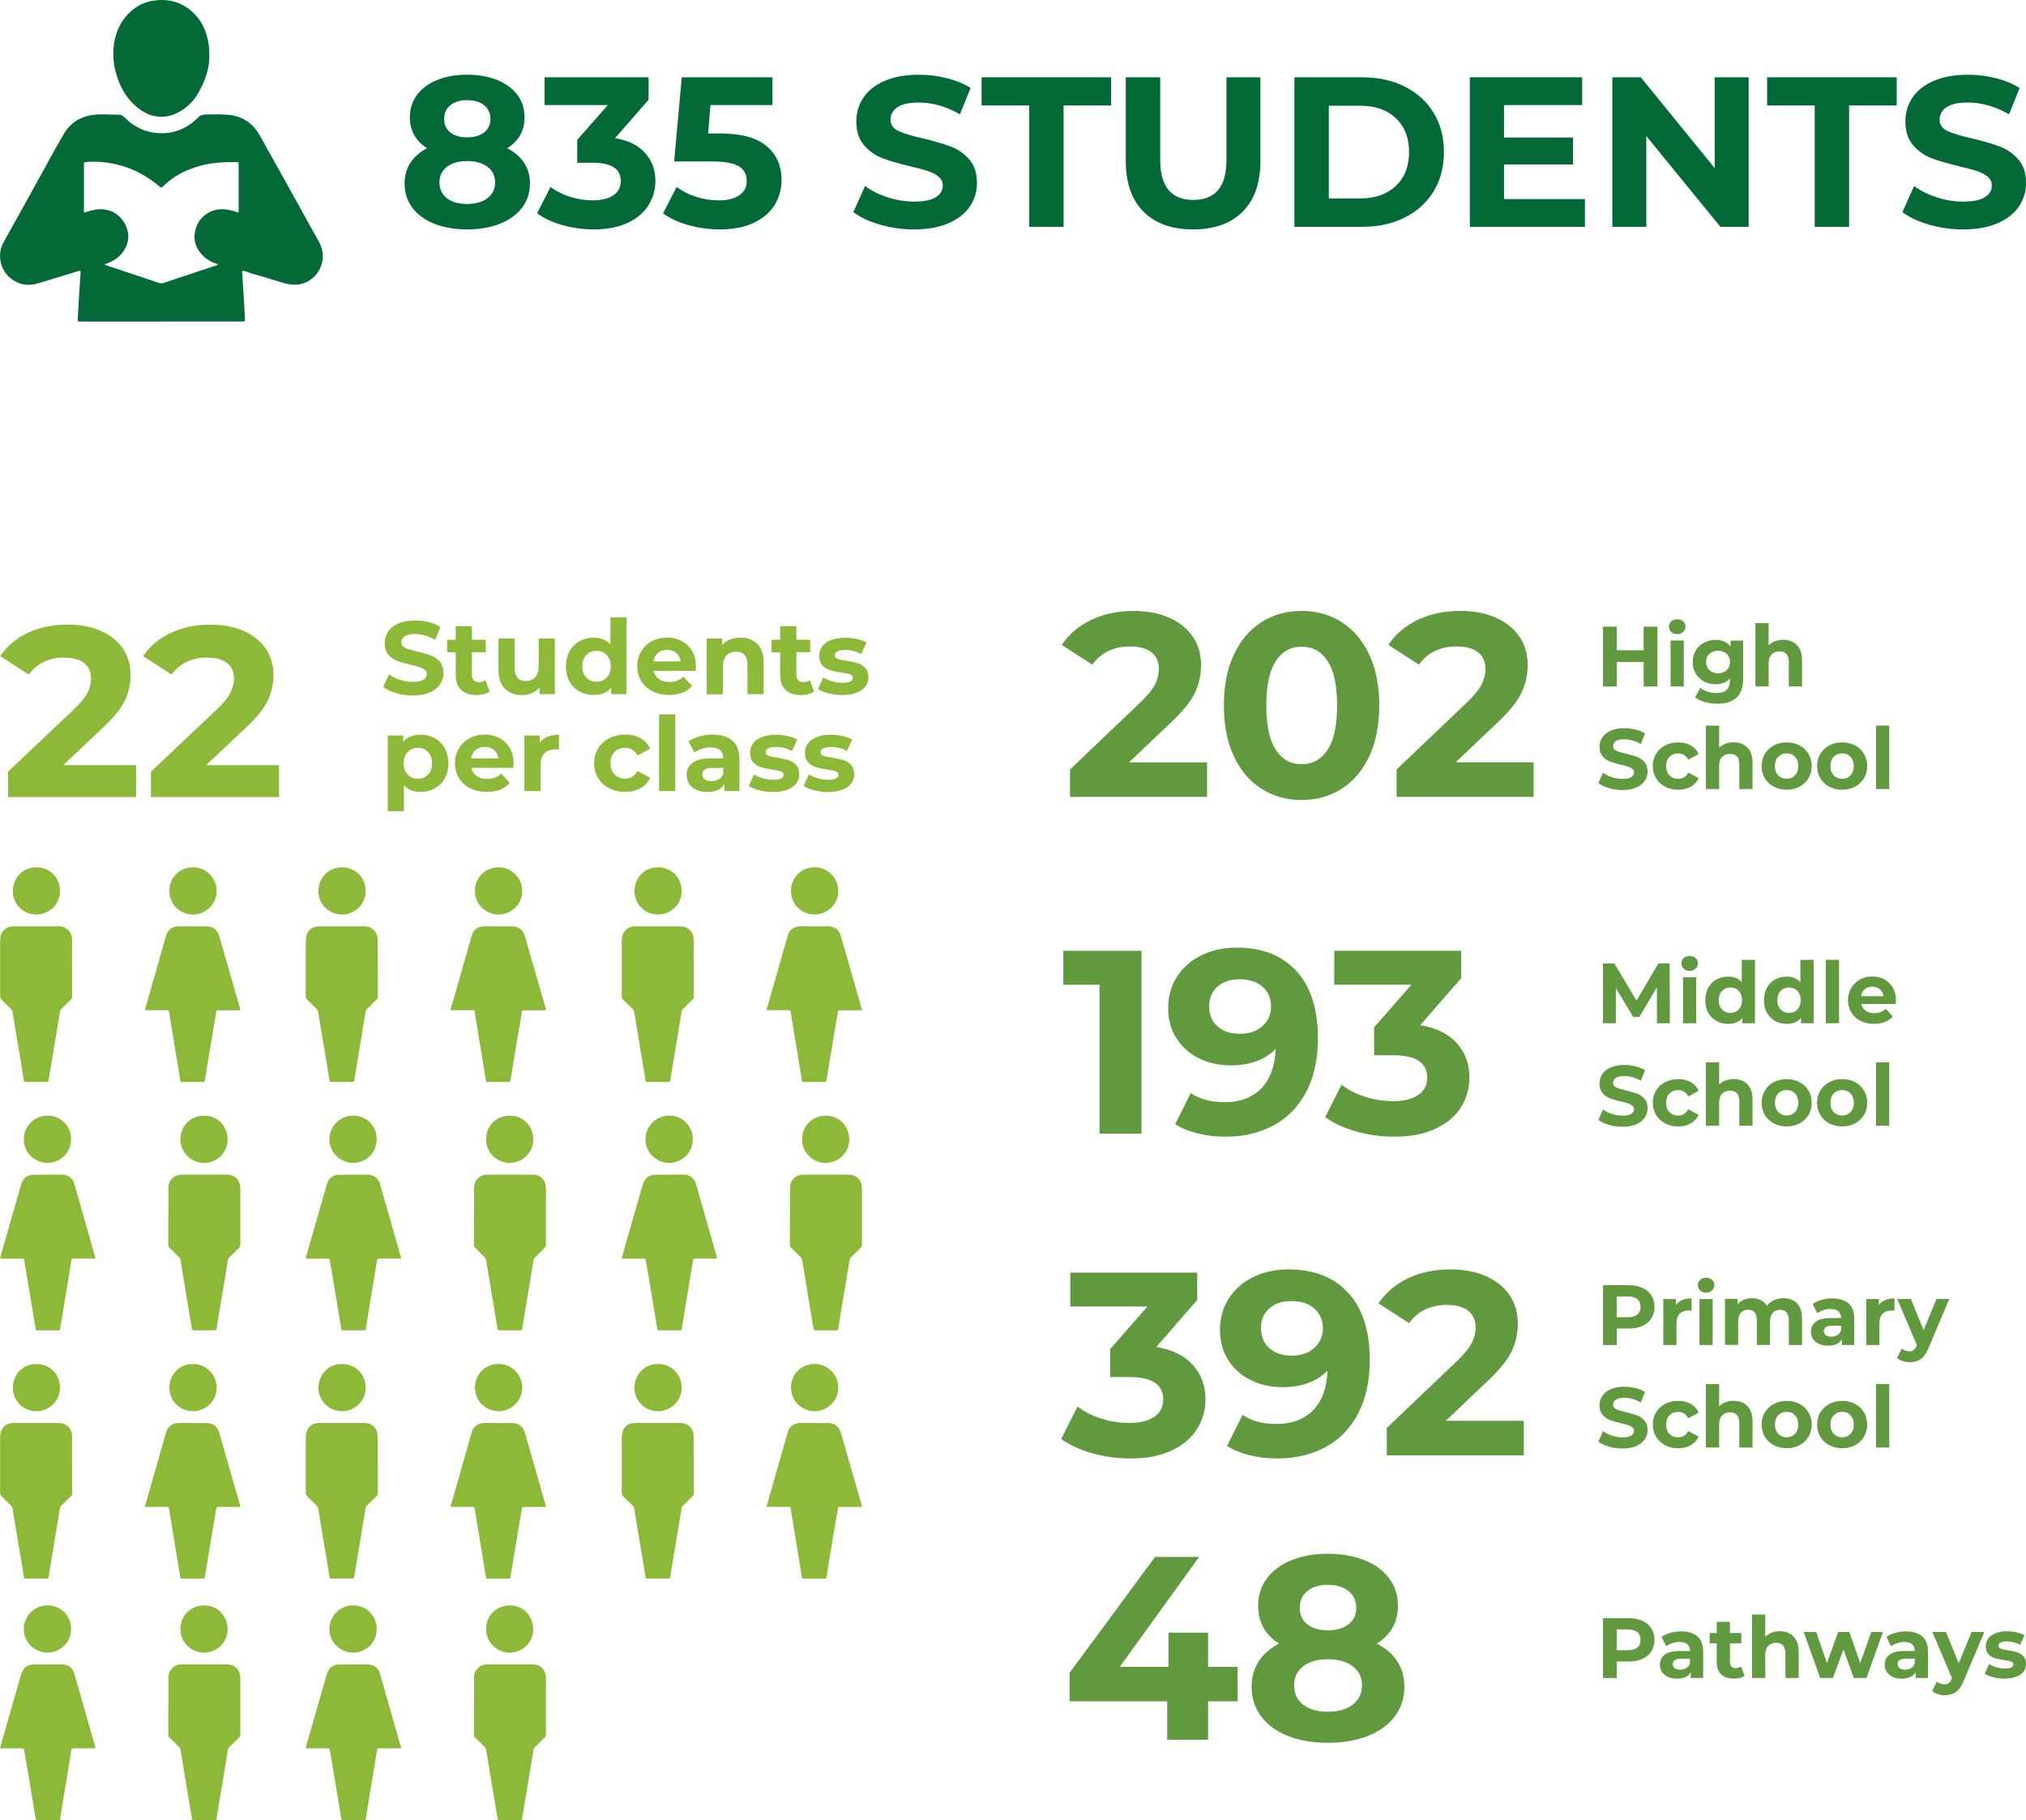 <svg xmlns="http://www.w3.org/2000/svg" width="315" height="283" viewBox="0 0 315 283" fill="none"><g clip-path="url(#clip0_1241_52)"><path d="M81.484 25.307C82.089 26.237 82.392 27.31 82.392 28.528C82.392 29.969 81.982 31.226 81.168 32.298C80.354 33.37 79.207 34.203 77.732 34.79C76.257 35.378 74.552 35.669 72.617 35.669C70.681 35.669 68.98 35.373 67.514 34.79C66.051 34.203 64.917 33.375 64.112 32.298C63.306 31.226 62.905 29.969 62.905 28.528C62.905 27.31 63.208 26.237 63.813 25.307C64.419 24.376 65.284 23.625 66.405 23.046C65.548 22.514 64.888 21.845 64.423 21.035C63.962 20.228 63.728 19.302 63.728 18.259C63.728 16.908 64.103 15.733 64.849 14.738C65.595 13.743 66.644 12.971 67.987 12.43C69.33 11.89 70.869 11.615 72.608 11.615C74.347 11.615 75.925 11.886 77.28 12.43C78.636 12.975 79.685 13.743 80.435 14.738C81.181 15.733 81.556 16.908 81.556 18.259C81.556 19.302 81.326 20.224 80.861 21.035C80.401 21.845 79.727 22.514 78.849 23.046C79.992 23.621 80.87 24.376 81.475 25.307H81.484ZM75.805 30.805C76.585 30.196 76.978 29.381 76.978 28.365C76.978 27.348 76.585 26.538 75.805 25.941C75.025 25.345 73.959 25.045 72.621 25.045C71.282 25.045 70.255 25.345 69.483 25.941C68.712 26.538 68.328 27.348 68.328 28.365C68.328 29.381 68.712 30.226 69.483 30.823C70.255 31.419 71.299 31.719 72.621 31.719C73.942 31.719 75.025 31.415 75.805 30.805ZM70.029 16.355C69.381 16.874 69.057 17.59 69.057 18.5C69.057 19.409 69.377 20.082 70.016 20.593C70.656 21.103 71.525 21.356 72.625 21.356C73.725 21.356 74.607 21.103 75.268 20.593C75.929 20.082 76.257 19.387 76.257 18.5C76.257 17.612 75.929 16.878 75.268 16.355C74.607 15.836 73.725 15.574 72.625 15.574C71.525 15.574 70.681 15.836 70.033 16.355H70.029Z" fill="#026937"></path><path d="M100.283 23.762C101.362 24.945 101.899 26.412 101.899 28.162C101.899 29.514 101.545 30.757 100.842 31.898C100.138 33.039 99.064 33.953 97.623 34.639C96.182 35.325 94.413 35.669 92.324 35.669C90.696 35.669 89.093 35.454 87.52 35.021C85.947 34.588 84.608 33.974 83.508 33.176L85.589 29.059C86.467 29.724 87.486 30.238 88.641 30.603C89.796 30.968 90.981 31.152 92.192 31.152C93.535 31.152 94.592 30.89 95.364 30.371C96.135 29.852 96.519 29.115 96.519 28.162C96.519 26.258 95.078 25.306 92.192 25.306H89.749V21.75L94.503 16.337H84.664V12.018H100.842V15.505L95.624 21.484C97.649 21.814 99.201 22.573 100.279 23.762H100.283Z" fill="#026937"></path><path d="M119.19 22.715C120.742 24.023 121.518 25.773 121.518 27.965C121.518 29.381 121.164 30.672 120.46 31.834C119.757 32.996 118.683 33.927 117.242 34.626C115.801 35.325 114.023 35.673 111.909 35.673C110.28 35.673 108.677 35.458 107.104 35.025C105.531 34.592 104.193 33.979 103.093 33.181L105.207 29.063C106.085 29.728 107.1 30.243 108.247 30.607C109.389 30.972 110.57 31.156 111.781 31.156C113.124 31.156 114.181 30.89 114.953 30.358C115.724 29.827 116.108 29.085 116.108 28.132C116.108 27.18 115.707 26.382 114.901 25.872C114.096 25.361 112.706 25.108 110.724 25.108H104.815L106.004 12.018H120.102V16.337H110.459L110.097 20.755H111.981C115.238 20.755 117.643 21.407 119.194 22.715H119.19Z" fill="#026937"></path><path d="M136.788 34.922C135.083 34.425 133.71 33.777 132.678 32.979L134.494 28.926C135.483 29.655 136.66 30.243 138.028 30.685C139.392 31.126 140.757 31.349 142.121 31.349C143.638 31.349 144.764 31.122 145.489 30.667C146.213 30.213 146.58 29.612 146.58 28.857C146.58 28.304 146.367 27.845 145.936 27.48C145.506 27.116 144.956 26.82 144.286 26.601C143.613 26.378 142.705 26.138 141.562 25.872C139.802 25.452 138.361 25.031 137.235 24.611C136.114 24.191 135.151 23.513 134.345 22.586C133.539 21.656 133.139 20.416 133.139 18.868C133.139 17.517 133.501 16.294 134.23 15.196C134.955 14.098 136.05 13.232 137.517 12.588C138.979 11.945 140.769 11.623 142.884 11.623C144.359 11.623 145.8 11.799 147.211 12.155C148.618 12.511 149.854 13.017 150.907 13.682L149.257 17.77C147.121 16.551 144.986 15.942 142.85 15.942C141.353 15.942 140.245 16.187 139.533 16.672C138.817 17.16 138.459 17.8 138.459 18.597C138.459 19.395 138.872 19.987 139.695 20.373C140.522 20.759 141.78 21.141 143.476 21.518C145.237 21.939 146.678 22.359 147.803 22.779C148.925 23.2 149.888 23.865 150.694 24.774C151.495 25.683 151.9 26.91 151.9 28.463C151.9 29.792 151.529 31.006 150.796 32.1C150.059 33.198 148.95 34.065 147.479 34.708C146.004 35.351 144.21 35.673 142.1 35.673C140.271 35.673 138.506 35.424 136.801 34.927L136.788 34.922Z" fill="#026937"></path><path d="M160.013 16.401H152.617V12.018H172.76V16.401H165.363V35.27H160.013V16.401Z" fill="#026937"></path><path d="M177.794 32.915C175.957 31.075 175.036 28.454 175.036 25.04V12.018H180.386V24.843C180.386 29.007 182.104 31.088 185.536 31.088C187.207 31.088 188.486 30.586 189.364 29.578C190.242 28.57 190.686 26.991 190.686 24.843V12.018H195.968V25.04C195.968 28.45 195.047 31.075 193.209 32.915C191.372 34.755 188.801 35.673 185.498 35.673C182.194 35.673 179.627 34.755 177.79 32.915H177.794Z" fill="#026937"></path><path d="M201.253 12.018H211.753C214.264 12.018 216.481 12.498 218.408 13.463C220.335 14.428 221.831 15.784 222.897 17.534C223.963 19.284 224.5 21.321 224.5 23.646C224.5 25.971 223.967 28.008 222.897 29.758C221.827 31.508 220.331 32.863 218.408 33.828C216.481 34.794 214.264 35.274 211.753 35.274H201.253V12.018ZM211.489 30.856C213.8 30.856 215.645 30.208 217.018 28.913C218.395 27.618 219.081 25.863 219.081 23.646C219.081 21.428 218.395 19.674 217.018 18.379C215.641 17.083 213.8 16.436 211.489 16.436H206.604V30.852H211.489V30.856Z" fill="#026937"></path><path d="M246.425 30.955V35.274H228.528V12.018H245.994V16.337H233.844V21.385H244.574V25.572H233.844V30.955H246.425Z" fill="#026937"></path><path d="M271.879 12.018V35.274H267.489L255.966 21.154V35.274H250.684V12.018H255.109L266.598 26.138V12.018H271.879Z" fill="#026937"></path><path d="M282.149 16.401H274.752V12.018H294.895V16.401H287.499V35.27H282.149V16.401Z" fill="#026937"></path><path d="M299.896 34.922C298.191 34.425 296.818 33.777 295.787 32.979L297.603 28.926C298.592 29.655 299.768 30.243 301.137 30.685C302.501 31.126 303.865 31.349 305.229 31.349C306.747 31.349 307.872 31.122 308.597 30.667C309.322 30.213 309.688 29.612 309.688 28.857C309.688 28.304 309.475 27.845 309.045 27.48C308.614 27.116 308.064 26.82 307.395 26.601C306.721 26.378 305.813 26.138 304.671 25.872C302.91 25.452 301.469 25.031 300.344 24.611C299.223 24.191 298.259 23.513 297.453 22.586C296.648 21.656 296.247 20.416 296.247 18.868C296.247 17.517 296.609 16.294 297.338 15.196C298.063 14.098 299.159 13.232 300.625 12.588C302.087 11.945 303.878 11.623 305.992 11.623C307.467 11.623 308.908 11.799 310.319 12.155C311.726 12.511 312.962 13.017 314.015 13.682L312.366 17.77C310.23 16.551 308.094 15.942 305.958 15.942C304.462 15.942 303.353 16.187 302.642 16.672C301.925 17.16 301.567 17.8 301.567 18.597C301.567 19.395 301.981 19.987 302.804 20.373C303.631 20.759 304.888 21.141 306.585 21.518C308.346 21.939 309.786 22.359 310.912 22.779C312.033 23.2 312.996 23.865 313.802 24.774C314.604 25.683 315.009 26.91 315.009 28.463C315.009 29.792 314.638 31.006 313.905 32.1C313.167 33.198 312.059 34.065 310.588 34.708C309.113 35.351 307.318 35.673 305.208 35.673C303.379 35.673 301.614 35.424 299.909 34.927L299.896 34.922Z" fill="#026937"></path><path d="M25.08 49.995C20.902 49.995 16.72 49.995 12.542 49.995C12.069 49.995 12.056 49.995 12.09 49.506C12.214 47.781 12.265 46.057 12.406 44.333C12.461 43.672 12.461 43.007 12.529 42.347C12.551 42.115 12.457 42.068 12.252 42.132C11.391 42.398 10.526 42.656 9.665 42.917C8.377 43.308 7.094 43.724 5.802 44.088C4.238 44.53 2.805 44.247 1.548 43.183C-0.017 41.866 -0.456 39.499 0.537 37.706C2.507 34.159 4.489 30.62 6.442 27.06C7.589 24.967 8.723 22.861 9.937 20.806C10.991 19.03 12.602 18.061 14.644 17.842C15.867 17.709 17.095 17.855 18.319 17.821C18.766 17.808 19.06 17.954 19.376 18.267C21.141 20.021 23.264 20.87 25.758 20.69C27.791 20.544 29.466 19.631 30.882 18.198C31.129 17.949 31.368 17.838 31.726 17.821C32.941 17.774 34.16 17.765 35.375 17.846C37.6 18.001 39.28 19.09 40.376 21.033C42.375 24.576 44.34 28.137 46.314 31.692C47.401 33.648 48.484 35.608 49.571 37.564C50.138 38.585 50.347 39.67 50.083 40.811C49.699 42.488 48.305 43.955 46.463 44.225C45.713 44.333 44.992 44.247 44.264 44.05C42.703 43.625 41.185 43.063 39.617 42.669C39.041 42.523 38.5 42.265 37.92 42.128C37.677 42.072 37.634 42.141 37.651 42.373C37.711 43.175 37.754 43.977 37.805 44.775C37.895 46.237 37.98 47.7 38.069 49.162C38.078 49.321 38.069 49.48 38.086 49.639C38.116 49.913 37.997 49.99 37.737 49.99C35.507 49.982 33.278 49.99 31.048 49.99C29.061 49.99 27.071 49.99 25.084 49.99L25.08 49.995ZM33.93 41.116C33.81 41.069 33.742 41.039 33.674 41.017C32.971 40.798 32.331 40.468 31.781 39.975C30.545 38.86 29.974 37.496 30.362 35.831C30.843 33.747 32.723 32.383 34.846 32.546C35.524 32.597 36.189 32.739 36.82 32.996C37.042 33.086 37.106 33.052 37.106 32.799C37.097 30.397 37.102 27.995 37.102 25.593C37.102 25.215 37.102 25.215 36.731 25.211C34.842 25.185 32.966 25.28 31.125 25.782C29.944 26.103 28.806 26.541 27.753 27.154C26.836 27.686 25.992 28.338 25.229 29.08C25.097 29.209 25.02 29.196 24.888 29.08C22.906 27.364 20.663 26.146 18.097 25.563C16.52 25.207 14.93 25.048 13.314 25.203C13.13 25.22 13.05 25.276 13.05 25.473C13.05 27.931 13.05 30.388 13.05 32.846C13.05 33.043 13.118 33.069 13.284 33.009C13.766 32.829 14.256 32.7 14.763 32.61C16.711 32.263 18.493 33.073 19.423 34.806C20.062 35.999 20.148 37.247 19.538 38.491C18.903 39.786 17.824 40.545 16.507 41.013C16.426 41.043 16.319 41.026 16.268 41.176C16.677 41.309 17.082 41.433 17.483 41.566C19.913 42.381 22.347 43.192 24.777 44.011C24.982 44.08 25.165 44.084 25.374 44.015C28.051 43.119 30.733 42.231 33.414 41.334C33.576 41.279 33.751 41.249 33.938 41.107L33.93 41.116Z" fill="#026937"></path><path d="M32.553 8.604C32.574 10.598 31.926 12.503 30.916 14.309C30.285 15.441 29.432 16.385 28.375 17.092C27.028 17.993 25.514 18.396 23.89 18.023C22.897 17.796 22.027 17.281 21.251 16.625C19.896 15.479 18.953 14.047 18.357 12.378C17.901 11.1 17.619 9.792 17.619 8.432C17.619 6.069 18.267 3.924 19.917 2.179C21.021 1.008 22.394 0.304 23.984 0.085C26.465 -0.258 28.622 0.454 30.357 2.29C31.487 3.487 32.101 4.967 32.391 6.579C32.506 7.214 32.565 7.853 32.548 8.604H32.553Z" fill="#026937"></path></g><g clip-path="url(#clip1_1241_52)"><path d="M21.166 118.971V123.937H1.247V119.986L11.412 110.385C12.488 109.36 13.222 108.475 13.594 107.731C13.966 106.987 14.157 106.253 14.157 105.529C14.157 104.474 13.795 103.67 13.082 103.097C12.368 102.534 11.322 102.252 9.934 102.252C8.778 102.252 7.732 102.473 6.807 102.916C5.882 103.358 5.098 104.011 4.474 104.896L0.04 102.021C1.066 100.493 2.483 99.286 4.293 98.422C6.103 97.557 8.175 97.125 10.507 97.125C12.468 97.125 14.178 97.447 15.646 98.09C17.114 98.734 18.26 99.638 19.074 100.804C19.889 101.971 20.301 103.348 20.301 104.926C20.301 106.354 19.999 107.701 19.396 108.958C18.793 110.214 17.626 111.642 15.897 113.25L9.834 118.971H21.166Z" fill="#8CB938"></path><path d="M43.388 118.97V123.937H23.469V119.986L33.634 110.385C34.71 109.359 35.444 108.475 35.816 107.731C36.188 106.987 36.379 106.253 36.379 105.529C36.379 104.474 36.017 103.669 35.303 103.096C34.59 102.533 33.544 102.252 32.156 102.252C31 102.252 29.954 102.473 29.029 102.915C28.104 103.358 27.32 104.011 26.696 104.896L22.252 102.031C23.278 100.503 24.695 99.296 26.505 98.432C28.315 97.567 30.387 97.135 32.719 97.135C34.68 97.135 36.389 97.457 37.858 98.1C39.325 98.743 40.472 99.648 41.286 100.814C42.101 101.98 42.513 103.358 42.513 104.936C42.513 106.364 42.211 107.711 41.608 108.967C41.005 110.224 39.838 111.652 38.109 113.26L32.046 118.98H43.378L43.388 118.97Z" fill="#8CB938"></path><path d="M61.587 107.762C60.753 107.521 60.089 107.209 59.586 106.817L60.471 104.857C60.954 105.209 61.527 105.49 62.191 105.711C62.854 105.922 63.518 106.033 64.182 106.033C64.926 106.033 65.469 105.922 65.821 105.701C66.172 105.48 66.353 105.189 66.353 104.827C66.353 104.555 66.253 104.334 66.042 104.163C65.831 103.992 65.569 103.841 65.237 103.741C64.906 103.63 64.463 103.52 63.91 103.389C63.055 103.188 62.352 102.977 61.799 102.776C61.256 102.575 60.783 102.243 60.391 101.791C59.999 101.338 59.808 100.745 59.808 99.991C59.808 99.338 59.989 98.744 60.341 98.212C60.693 97.679 61.225 97.257 61.939 96.945C62.653 96.633 63.528 96.482 64.554 96.482C65.268 96.482 65.971 96.563 66.665 96.744C67.359 96.925 67.952 97.166 68.465 97.488L67.661 99.468C66.625 98.875 65.579 98.584 64.544 98.584C63.81 98.584 63.277 98.704 62.925 98.935C62.573 99.167 62.402 99.478 62.402 99.87C62.402 100.262 62.603 100.544 63.005 100.735C63.407 100.926 64.021 101.107 64.845 101.288C65.7 101.489 66.404 101.7 66.957 101.901C67.5 102.102 67.972 102.424 68.365 102.866C68.757 103.309 68.948 103.902 68.948 104.656C68.948 105.299 68.767 105.882 68.405 106.415C68.043 106.948 67.51 107.37 66.786 107.682C66.072 107.993 65.197 108.144 64.162 108.144C63.267 108.144 62.412 108.024 61.577 107.782L61.587 107.762Z" fill="#8CB938"></path><path d="M76.137 107.521C75.886 107.702 75.584 107.843 75.232 107.933C74.87 108.024 74.498 108.074 74.096 108.074C73.07 108.074 72.266 107.812 71.703 107.29C71.14 106.767 70.858 105.993 70.858 104.977V101.419H69.521V99.488H70.858V97.367H73.372V99.478H75.524V101.409H73.372V104.927C73.372 105.289 73.463 105.571 73.654 105.772C73.845 105.973 74.106 106.073 74.448 106.073C74.84 106.073 75.182 105.963 75.464 105.752L76.137 107.521Z" fill="#8CB938"></path><path d="M86.273 99.277V107.933H83.89V106.908C83.558 107.28 83.156 107.571 82.703 107.772C82.251 107.973 81.748 108.074 81.205 108.074C80.069 108.074 79.164 107.742 78.5 107.089C77.837 106.435 77.505 105.46 77.505 104.173V99.277H80.019V103.801C80.019 105.199 80.602 105.892 81.768 105.892C82.372 105.892 82.854 105.701 83.216 105.309C83.578 104.917 83.759 104.334 83.759 103.56V99.277H86.273Z" fill="#8CB938"></path><path d="M97.414 96V107.933H95.021V106.938C94.397 107.692 93.502 108.064 92.316 108.064C91.501 108.064 90.767 107.883 90.104 107.521C89.44 107.159 88.927 106.636 88.555 105.963C88.183 105.289 87.992 104.505 87.992 103.61C87.992 102.716 88.183 101.941 88.555 101.258C88.927 100.584 89.45 100.062 90.104 99.7C90.767 99.338 91.501 99.157 92.316 99.157C93.422 99.157 94.287 99.509 94.91 100.202V96H97.424H97.414ZM94.327 105.349C94.749 104.917 94.95 104.334 94.95 103.6C94.95 102.866 94.739 102.293 94.327 101.851C93.915 101.409 93.382 101.198 92.748 101.198C92.115 101.198 91.572 101.419 91.16 101.851C90.747 102.283 90.536 102.866 90.536 103.6C90.536 104.334 90.747 104.907 91.16 105.349C91.582 105.782 92.105 106.003 92.748 106.003C93.392 106.003 93.905 105.782 94.327 105.349Z" fill="#8CB938"></path><path d="M108.163 104.314H101.617C101.738 104.847 102.009 105.269 102.451 105.581C102.894 105.892 103.437 106.043 104.09 106.043C104.543 106.043 104.945 105.973 105.287 105.842C105.639 105.712 105.961 105.5 106.262 105.209L107.6 106.657C106.785 107.591 105.599 108.054 104.03 108.054C103.055 108.054 102.19 107.863 101.436 107.481C100.682 107.099 100.109 106.576 99.696 105.892C99.284 105.219 99.083 104.455 99.083 103.59C99.083 102.726 99.284 101.982 99.686 101.298C100.089 100.615 100.642 100.082 101.345 99.71C102.049 99.338 102.834 99.137 103.698 99.137C104.563 99.137 105.317 99.318 106.001 99.68C106.685 100.042 107.228 100.564 107.62 101.248C108.012 101.932 108.203 102.716 108.203 103.62C108.203 103.651 108.183 103.882 108.153 104.294L108.163 104.314ZM102.291 101.529C101.908 101.851 101.667 102.293 101.587 102.846H105.85C105.76 102.303 105.528 101.861 105.146 101.539C104.764 101.208 104.292 101.047 103.728 101.047C103.165 101.047 102.683 101.208 102.301 101.529H102.291Z" fill="#8CB938"></path><path d="M117.745 100.122C118.409 100.765 118.731 101.72 118.731 102.987V107.943H116.217V103.379C116.217 102.695 116.066 102.183 115.764 101.841C115.463 101.499 115.03 101.338 114.457 101.338C113.824 101.338 113.321 101.539 112.949 101.921C112.577 102.313 112.386 102.896 112.386 103.67V107.953H109.872V99.277H112.265V100.293C112.597 99.931 113.009 99.649 113.502 99.448C113.995 99.247 114.538 99.147 115.131 99.147C116.207 99.147 117.072 99.468 117.725 100.112L117.745 100.122Z" fill="#8CB938"></path><path d="M126.584 107.521C126.332 107.702 126.031 107.843 125.679 107.933C125.317 108.024 124.945 108.074 124.542 108.074C123.517 108.074 122.712 107.812 122.149 107.29C121.586 106.767 121.305 105.993 121.305 104.977V101.419H119.967V99.488H121.305V97.367H123.818V99.478H125.97V101.409H123.818V104.927C123.818 105.289 123.909 105.571 124.1 105.772C124.291 105.973 124.552 106.073 124.894 106.073C125.286 106.073 125.628 105.963 125.91 105.752L126.584 107.521Z" fill="#8CB938"></path><path d="M128.806 107.802C128.122 107.621 127.569 107.4 127.167 107.138L128.002 105.339C128.384 105.59 128.856 105.791 129.399 105.942C129.942 106.103 130.485 106.173 131.008 106.173C132.074 106.173 132.597 105.912 132.597 105.389C132.597 105.138 132.456 104.967 132.164 104.856C131.873 104.746 131.43 104.655 130.827 104.585C130.123 104.474 129.53 104.353 129.077 104.213C128.615 104.072 128.213 103.831 127.881 103.469C127.539 103.117 127.378 102.614 127.378 101.961C127.378 101.418 127.539 100.925 127.851 100.503C128.162 100.081 128.625 99.749 129.238 99.518C129.852 99.287 130.556 99.166 131.39 99.166C132.004 99.166 132.607 99.236 133.22 99.367C133.823 99.498 134.326 99.689 134.728 99.92L133.894 101.709C133.13 101.277 132.305 101.066 131.4 101.066C130.867 101.066 130.465 101.136 130.194 101.287C129.922 101.438 129.791 101.629 129.791 101.87C129.791 102.142 129.932 102.323 130.224 102.433C130.515 102.544 130.978 102.644 131.611 102.735C132.315 102.856 132.898 102.976 133.351 103.117C133.803 103.248 134.196 103.499 134.527 103.851C134.859 104.203 135.03 104.695 135.03 105.329C135.03 105.861 134.869 106.344 134.547 106.756C134.226 107.178 133.753 107.5 133.14 107.731C132.526 107.963 131.792 108.073 130.948 108.073C130.234 108.073 129.53 107.983 128.836 107.812L128.806 107.802Z" fill="#8CB938"></path><path d="M67.6 114.789C68.264 115.161 68.777 115.674 69.149 116.348C69.521 117.021 69.712 117.795 69.712 118.69C69.712 119.585 69.521 120.359 69.149 121.032C68.777 121.706 68.254 122.219 67.6 122.591C66.936 122.963 66.213 123.143 65.408 123.143C64.302 123.143 63.437 122.792 62.804 122.098V126.139H60.29V114.367H62.683V115.362C63.307 114.608 64.212 114.236 65.398 114.236C66.202 114.236 66.936 114.417 67.59 114.789H67.6ZM66.554 120.439C66.967 120.007 67.178 119.424 67.178 118.69C67.178 117.956 66.967 117.383 66.554 116.941C66.142 116.498 65.609 116.287 64.966 116.287C64.322 116.287 63.789 116.508 63.377 116.941C62.965 117.373 62.754 117.956 62.754 118.69C62.754 119.424 62.965 119.997 63.377 120.439C63.789 120.871 64.322 121.093 64.966 121.093C65.609 121.093 66.142 120.871 66.554 120.439Z" fill="#8CB938"></path><path d="M79.817 119.394H73.271C73.392 119.927 73.663 120.349 74.106 120.661C74.548 120.973 75.091 121.123 75.745 121.123C76.197 121.123 76.599 121.053 76.941 120.922C77.293 120.792 77.615 120.58 77.917 120.289L79.254 121.737C78.439 122.672 77.253 123.134 75.684 123.134C74.709 123.134 73.844 122.943 73.09 122.561C72.336 122.179 71.763 121.656 71.351 120.973C70.938 120.299 70.737 119.535 70.737 118.67C70.737 117.806 70.938 117.062 71.341 116.378C71.743 115.695 72.296 115.162 73 114.79C73.704 114.418 74.488 114.217 75.353 114.217C76.217 114.217 76.972 114.398 77.655 114.76C78.339 115.122 78.882 115.644 79.274 116.328C79.666 117.012 79.857 117.796 79.857 118.701C79.857 118.731 79.837 118.962 79.807 119.374L79.817 119.394ZM73.945 116.609C73.563 116.931 73.322 117.374 73.241 117.926H77.504C77.414 117.384 77.183 116.941 76.8 116.62C76.418 116.288 75.946 116.127 75.383 116.127C74.82 116.127 74.337 116.288 73.955 116.609H73.945Z" fill="#8CB938"></path><path d="M85.147 114.558C85.659 114.347 86.243 114.236 86.906 114.236V116.549C86.625 116.528 86.444 116.518 86.343 116.518C85.629 116.518 85.066 116.719 84.654 117.122C84.242 117.524 84.041 118.127 84.041 118.931V123.013H81.527V114.357H83.92V115.503C84.222 115.081 84.624 114.769 85.137 114.558H85.147Z" fill="#8CB938"></path><path d="M94.719 122.571C93.985 122.189 93.412 121.666 92.999 120.983C92.587 120.309 92.376 119.545 92.376 118.68C92.376 117.816 92.587 117.052 92.999 116.378C93.412 115.705 93.985 115.172 94.719 114.79C95.453 114.408 96.277 114.217 97.202 114.217C98.127 114.217 98.912 114.408 99.596 114.79C100.279 115.172 100.772 115.715 101.084 116.418L99.133 117.464C98.68 116.67 98.037 116.278 97.182 116.278C96.529 116.278 95.986 116.489 95.553 116.921C95.121 117.353 94.91 117.936 94.91 118.67C94.91 119.404 95.121 119.997 95.553 120.42C95.986 120.852 96.519 121.063 97.182 121.063C98.037 121.063 98.691 120.671 99.133 119.877L101.084 120.942C100.772 121.626 100.279 122.169 99.596 122.551C98.912 122.933 98.117 123.134 97.202 123.134C96.287 123.134 95.453 122.943 94.719 122.561V122.571Z" fill="#8CB938"></path><path d="M102.472 111.08H104.985V123.013H102.472V111.08Z" fill="#8CB938"></path><path d="M113.894 115.192C114.608 115.825 114.97 116.79 114.97 118.077V123.013H112.617V121.937C112.144 122.742 111.27 123.144 109.983 123.144C109.319 123.144 108.746 123.033 108.253 122.802C107.76 122.571 107.388 122.269 107.137 121.867C106.886 121.465 106.755 121.023 106.755 120.52C106.755 119.716 107.057 119.082 107.66 118.62C108.263 118.157 109.198 117.926 110.465 117.926H112.456C112.456 117.383 112.285 116.961 111.953 116.659C111.622 116.368 111.119 116.217 110.455 116.217C109.993 116.217 109.54 116.287 109.098 116.438C108.655 116.579 108.273 116.78 107.962 117.021L107.057 115.272C107.529 114.94 108.092 114.679 108.756 114.498C109.419 114.317 110.093 114.227 110.787 114.227C112.124 114.227 113.16 114.548 113.874 115.182L113.894 115.192ZM111.752 121.163C112.084 120.962 112.325 120.671 112.456 120.289V119.404H110.737C109.711 119.404 109.188 119.746 109.188 120.419C109.188 120.741 109.319 120.992 109.57 121.183C109.822 121.374 110.164 121.465 110.606 121.465C111.048 121.465 111.42 121.364 111.752 121.163Z" fill="#8CB938"></path><path d="M118.047 122.882C117.363 122.701 116.81 122.48 116.408 122.218L117.242 120.419C117.624 120.67 118.097 120.871 118.64 121.022C119.183 121.183 119.726 121.253 120.249 121.253C121.315 121.253 121.837 120.992 121.837 120.469C121.837 120.218 121.697 120.047 121.405 119.936C121.114 119.826 120.671 119.735 120.068 119.665C119.364 119.554 118.771 119.434 118.318 119.293C117.856 119.152 117.453 118.911 117.122 118.549C116.78 118.197 116.619 117.694 116.619 117.041C116.619 116.498 116.78 116.005 117.091 115.583C117.403 115.161 117.866 114.829 118.479 114.598C119.092 114.367 119.796 114.246 120.631 114.246C121.244 114.246 121.848 114.316 122.461 114.447C123.064 114.578 123.567 114.769 123.969 115L123.135 116.79C122.37 116.357 121.546 116.146 120.641 116.146C120.108 116.146 119.706 116.217 119.434 116.367C119.163 116.518 119.032 116.709 119.032 116.95C119.032 117.222 119.173 117.403 119.464 117.513C119.756 117.624 120.219 117.725 120.852 117.815C121.556 117.936 122.139 118.056 122.592 118.197C123.044 118.328 123.436 118.579 123.768 118.931C124.1 119.283 124.271 119.775 124.271 120.409C124.271 120.942 124.11 121.424 123.788 121.836C123.466 122.259 122.994 122.58 122.38 122.811C121.767 123.043 121.033 123.153 120.188 123.153C119.475 123.153 118.771 123.063 118.077 122.892L118.047 122.882Z" fill="#8CB938"></path><path d="M126.584 122.882C125.9 122.701 125.347 122.48 124.945 122.218L125.779 120.419C126.161 120.67 126.634 120.871 127.177 121.022C127.72 121.183 128.263 121.253 128.786 121.253C129.852 121.253 130.375 120.992 130.375 120.469C130.375 120.218 130.234 120.047 129.942 119.936C129.651 119.826 129.208 119.735 128.605 119.665C127.901 119.554 127.308 119.434 126.855 119.293C126.393 119.152 125.991 118.911 125.659 118.549C125.317 118.197 125.156 117.694 125.156 117.041C125.156 116.498 125.317 116.005 125.629 115.583C125.94 115.161 126.403 114.829 127.016 114.598C127.63 114.367 128.333 114.246 129.168 114.246C129.781 114.246 130.385 114.316 130.998 114.447C131.601 114.578 132.104 114.769 132.506 115L131.672 116.79C130.908 116.357 130.083 116.146 129.178 116.146C128.645 116.146 128.243 116.217 127.971 116.367C127.7 116.518 127.569 116.709 127.569 116.95C127.569 117.222 127.71 117.403 128.002 117.513C128.293 117.624 128.756 117.725 129.389 117.815C130.093 117.936 130.676 118.056 131.129 118.197C131.581 118.328 131.973 118.579 132.305 118.931C132.637 119.283 132.808 119.775 132.808 120.409C132.808 120.942 132.647 121.424 132.325 121.836C132.004 122.259 131.531 122.58 130.918 122.811C130.304 123.043 129.57 123.153 128.726 123.153C128.012 123.153 127.308 123.063 126.614 122.892L126.584 122.882Z" fill="#8CB938"></path><path d="M29.964 144.034C29.23 144.034 28.496 144.024 27.772 144.034C27.038 144.054 26.425 144.325 26.023 144.989C25.892 145.21 25.832 145.461 25.761 145.703C24.726 149.332 23.69 152.961 22.654 156.59C22.624 156.691 22.594 156.801 22.554 156.902C22.503 157.043 22.554 157.093 22.695 157.083C23.097 157.083 23.509 157.083 23.911 157.083C24.615 157.083 25.319 157.083 26.013 157.083C26.184 157.083 26.244 157.133 26.274 157.294C26.465 158.49 26.666 159.677 26.857 160.873C27.078 162.23 27.31 163.577 27.531 164.934C27.702 165.94 27.863 166.945 28.024 167.96C28.064 168.232 28.074 168.242 28.335 168.242C29.411 168.242 30.487 168.242 31.563 168.242C31.744 168.242 31.825 168.182 31.845 168.011C32.106 166.392 32.377 164.764 32.649 163.145C32.88 161.748 33.122 160.34 33.353 158.943C33.443 158.4 33.544 157.857 33.634 157.314C33.665 157.143 33.735 157.093 33.906 157.093C34.982 157.093 36.058 157.093 37.134 157.093C37.385 157.093 37.395 157.083 37.325 156.832C36.752 154.831 36.178 152.82 35.605 150.82C35.112 149.091 34.61 147.371 34.117 145.642C33.956 145.079 33.695 144.607 33.172 144.305C32.85 144.124 32.508 144.054 32.146 144.044C31.412 144.044 30.678 144.044 29.954 144.044L29.964 144.034Z" fill="#8CB938"></path><path d="M11.201 150.53C11.201 149.062 11.201 147.604 11.201 146.137C11.201 145.352 10.89 144.729 10.206 144.317C9.884 144.126 9.532 144.045 9.17 144.045C6.787 144.045 4.404 144.035 2.021 144.045C0.945 144.045 0.131 144.84 0.04 145.905C5.40419e-05 146.428 0.02 146.961 0.02 147.484C0.02 149.967 0.02 152.44 0.02 154.923C0.02 155.134 0.08 155.285 0.231 155.436C0.754 155.938 1.257 156.461 1.78 156.964C1.87 157.054 1.921 157.155 1.941 157.276C2.192 158.924 2.494 160.563 2.755 162.212C2.876 162.996 3.027 163.78 3.157 164.574C3.348 165.73 3.539 166.886 3.72 168.043C3.741 168.203 3.811 168.244 3.962 168.244C5.058 168.244 6.154 168.244 7.25 168.244C7.441 168.244 7.521 168.183 7.551 167.992C7.803 166.464 8.064 164.946 8.316 163.418C8.607 161.669 8.899 159.909 9.18 158.16C9.231 157.849 9.281 157.537 9.331 157.225C9.351 157.125 9.392 157.044 9.462 156.974C10.005 156.441 10.538 155.898 11.081 155.365C11.191 155.265 11.222 155.154 11.222 155.014C11.222 153.516 11.222 152.028 11.222 150.53H11.201Z" fill="#8CB938"></path><path d="M30.025 142.205C31.744 142.215 33.705 140.807 33.685 138.505C33.675 136.495 32.006 134.826 29.965 134.856C27.762 134.886 26.315 136.635 26.335 138.505C26.355 141.018 28.416 142.225 30.025 142.205Z" fill="#8CB938"></path><path d="M5.681 142.204C7.36 142.224 9.341 140.847 9.331 138.525C9.321 136.424 7.722 134.845 5.621 134.865C3.188 134.875 1.971 136.926 1.991 138.565C2.011 140.606 3.63 142.214 5.681 142.204Z" fill="#8CB938"></path><path d="M77.485 144.034C76.751 144.034 76.017 144.024 75.293 144.034C74.559 144.054 73.945 144.325 73.543 144.989C73.412 145.21 73.352 145.461 73.282 145.703C72.246 149.332 71.21 152.961 70.175 156.59C70.145 156.691 70.114 156.801 70.074 156.902C70.024 157.043 70.074 157.093 70.215 157.083C70.617 157.083 71.029 157.083 71.432 157.083C72.135 157.083 72.839 157.083 73.533 157.083C73.704 157.083 73.764 157.133 73.795 157.294C73.986 158.49 74.187 159.677 74.378 160.873C74.599 162.23 74.83 163.577 75.052 164.934C75.222 165.94 75.383 166.945 75.544 167.96C75.584 168.232 75.594 168.242 75.856 168.242C76.932 168.242 78.008 168.242 79.084 168.242C79.265 168.242 79.345 168.182 79.365 168.011C79.626 166.392 79.898 164.764 80.169 163.145C80.401 161.748 80.642 160.34 80.873 158.943C80.964 158.4 81.064 157.857 81.155 157.314C81.185 157.143 81.255 157.093 81.426 157.093C82.502 157.093 83.578 157.093 84.654 157.093C84.906 157.093 84.915 157.083 84.845 156.832C84.272 154.831 83.699 152.82 83.126 150.82C82.633 149.091 82.13 147.371 81.638 145.642C81.477 145.079 81.215 144.607 80.692 144.305C80.371 144.124 80.029 144.054 79.667 144.044C78.933 144.044 78.199 144.044 77.475 144.044L77.485 144.034Z" fill="#8CB938"></path><path d="M58.722 150.53C58.722 149.062 58.722 147.604 58.722 146.137C58.722 145.352 58.41 144.729 57.727 144.317C57.405 144.126 57.053 144.045 56.691 144.045C54.308 144.045 51.925 144.035 49.542 144.045C48.466 144.045 47.651 144.84 47.561 145.905C47.521 146.428 47.541 146.961 47.541 147.484C47.541 149.967 47.541 152.44 47.541 154.923C47.541 155.134 47.601 155.285 47.752 155.436C48.275 155.938 48.778 156.461 49.3 156.964C49.391 157.054 49.441 157.155 49.461 157.276C49.713 158.924 50.014 160.563 50.276 162.212C50.396 162.996 50.547 163.78 50.678 164.574C50.869 165.73 51.06 166.886 51.241 168.043C51.261 168.203 51.331 168.244 51.482 168.244C52.578 168.244 53.674 168.244 54.77 168.244C54.961 168.244 55.042 168.183 55.072 167.992C55.323 166.464 55.585 164.946 55.836 163.418C56.128 161.669 56.419 159.909 56.701 158.16C56.751 157.849 56.801 157.537 56.852 157.225C56.872 157.125 56.912 157.044 56.982 156.974C57.525 156.441 58.058 155.898 58.601 155.365C58.712 155.265 58.742 155.154 58.742 155.014C58.742 153.516 58.742 152.028 58.742 150.53H58.722Z" fill="#8CB938"></path><path d="M77.535 142.205C79.255 142.215 81.215 140.807 81.195 138.505C81.185 136.495 79.516 134.826 77.475 134.856C75.273 134.886 73.825 136.635 73.845 138.505C73.865 141.018 75.926 142.225 77.535 142.205Z" fill="#8CB938"></path><path d="M53.202 142.204C54.881 142.224 56.862 140.847 56.852 138.525C56.842 136.424 55.243 134.845 53.141 134.865C50.708 134.875 49.491 136.926 49.511 138.565C49.532 140.606 51.151 142.214 53.202 142.204Z" fill="#8CB938"></path><path d="M126.614 144.034C125.88 144.034 125.146 144.024 124.422 144.034C123.688 144.054 123.075 144.325 122.673 144.989C122.542 145.21 122.482 145.461 122.411 145.703C121.375 149.332 120.34 152.961 119.304 156.59C119.274 156.691 119.244 156.801 119.204 156.902C119.153 157.043 119.204 157.093 119.344 157.083C119.747 157.083 120.159 157.083 120.561 157.083C121.265 157.083 121.969 157.083 122.663 157.083C122.833 157.083 122.894 157.133 122.924 157.294C123.115 158.49 123.316 159.677 123.507 160.873C123.728 162.23 123.96 163.577 124.181 164.934C124.352 165.94 124.513 166.945 124.674 167.96C124.714 168.232 124.724 168.242 124.985 168.242C126.061 168.242 127.137 168.242 128.213 168.242C128.394 168.242 128.474 168.182 128.495 168.011C128.756 166.392 129.027 164.764 129.299 163.145C129.53 161.748 129.772 160.34 130.003 158.943C130.093 158.4 130.194 157.857 130.284 157.314C130.314 157.143 130.385 157.093 130.556 157.093C131.632 157.093 132.708 157.093 133.784 157.093C134.035 157.093 134.045 157.083 133.975 156.832C133.401 154.831 132.828 152.82 132.255 150.82C131.762 149.091 131.26 147.371 130.767 145.642C130.606 145.079 130.345 144.607 129.822 144.305C129.5 144.124 129.158 144.054 128.796 144.044C128.062 144.044 127.328 144.044 126.604 144.044L126.614 144.034Z" fill="#8CB938"></path><path d="M107.851 150.53C107.851 149.062 107.851 147.604 107.851 146.137C107.851 145.352 107.54 144.729 106.856 144.317C106.534 144.126 106.182 144.045 105.82 144.045C103.437 144.045 101.054 144.035 98.671 144.045C97.595 144.045 96.781 144.84 96.69 145.905C96.65 146.428 96.67 146.961 96.67 147.484C96.67 149.967 96.67 152.44 96.67 154.923C96.67 155.134 96.73 155.285 96.881 155.436C97.404 155.938 97.907 156.461 98.43 156.964C98.52 157.054 98.57 157.155 98.591 157.276C98.842 158.924 99.144 160.563 99.405 162.212C99.526 162.996 99.677 163.78 99.807 164.574C99.998 165.73 100.189 166.886 100.37 168.043C100.39 168.203 100.461 168.244 100.612 168.244C101.708 168.244 102.804 168.244 103.9 168.244C104.091 168.244 104.171 168.183 104.201 167.992C104.453 166.464 104.714 164.946 104.966 163.418C105.257 161.669 105.549 159.909 105.83 158.16C105.881 157.849 105.931 157.537 105.981 157.225C106.001 157.125 106.041 157.044 106.112 156.974C106.655 156.441 107.188 155.898 107.731 155.365C107.841 155.265 107.871 155.154 107.871 155.014C107.871 153.516 107.871 152.028 107.871 150.53H107.851Z" fill="#8CB938"></path><path d="M126.674 142.205C128.394 142.215 130.354 140.807 130.334 138.505C130.324 136.495 128.655 134.826 126.614 134.856C124.412 134.886 122.964 136.635 122.984 138.505C123.004 141.018 125.066 142.225 126.674 142.205Z" fill="#8CB938"></path><path d="M102.331 142.204C104.01 142.224 105.991 140.847 105.981 138.525C105.971 136.424 104.372 134.845 102.271 134.865C99.837 134.875 98.621 136.926 98.641 138.565C98.661 140.606 100.28 142.214 102.331 142.204Z" fill="#8CB938"></path><path d="M29.964 221.262C29.23 221.262 28.496 221.252 27.772 221.262C27.038 221.282 26.425 221.554 26.023 222.217C25.892 222.439 25.832 222.69 25.761 222.931C24.726 226.56 23.69 230.19 22.654 233.819C22.624 233.919 22.594 234.03 22.554 234.13C22.503 234.271 22.554 234.321 22.695 234.311C23.097 234.311 23.509 234.311 23.911 234.311C24.615 234.311 25.319 234.311 26.013 234.311C26.184 234.311 26.244 234.362 26.274 234.522C26.465 235.719 26.666 236.905 26.857 238.101C27.078 239.459 27.31 240.806 27.531 242.163C27.702 243.168 27.863 244.174 28.024 245.189C28.064 245.46 28.074 245.47 28.335 245.47C29.411 245.47 30.487 245.47 31.563 245.47C31.744 245.47 31.825 245.41 31.845 245.239C32.106 243.621 32.377 241.992 32.649 240.373C32.88 238.976 33.122 237.569 33.353 236.171C33.443 235.628 33.544 235.085 33.634 234.543C33.665 234.372 33.735 234.321 33.906 234.321C34.982 234.321 36.058 234.321 37.134 234.321C37.385 234.321 37.395 234.311 37.325 234.06C36.752 232.059 36.178 230.049 35.605 228.048C35.112 226.319 34.61 224.6 34.117 222.871C33.956 222.308 33.695 221.835 33.172 221.534C32.85 221.353 32.508 221.282 32.146 221.272C31.412 221.272 30.678 221.272 29.954 221.272L29.964 221.262Z" fill="#8CB938"></path><path d="M11.201 227.747C11.201 226.279 11.201 224.821 11.201 223.353C11.201 222.569 10.89 221.946 10.206 221.534C9.884 221.343 9.532 221.262 9.17 221.262C6.787 221.262 4.404 221.252 2.021 221.262C0.945 221.262 0.131 222.056 0.04 223.122C5.40419e-05 223.645 0.02 224.178 0.02 224.7C0.02 227.184 0.02 229.657 0.02 232.14C0.02 232.351 0.08 232.502 0.231 232.653C0.754 233.155 1.257 233.678 1.78 234.181C1.87 234.271 1.921 234.372 1.941 234.492C2.192 236.141 2.494 237.78 2.755 239.428C2.876 240.213 3.027 240.997 3.157 241.791C3.348 242.947 3.539 244.103 3.72 245.259C3.741 245.42 3.811 245.46 3.962 245.46C5.058 245.46 6.154 245.46 7.25 245.46C7.441 245.46 7.521 245.4 7.551 245.209C7.803 243.681 8.064 242.163 8.316 240.635C8.607 238.886 8.899 237.126 9.18 235.377C9.231 235.065 9.281 234.754 9.331 234.442C9.351 234.342 9.392 234.261 9.462 234.191C10.005 233.658 10.538 233.115 11.081 232.582C11.191 232.482 11.222 232.371 11.222 232.23C11.222 230.732 11.222 229.245 11.222 227.747H11.201Z" fill="#8CB938"></path><path d="M30.025 219.433C31.744 219.443 33.705 218.036 33.685 215.734C33.675 213.723 32.006 212.054 29.965 212.084C27.762 212.115 26.315 213.864 26.335 215.734C26.355 218.247 28.416 219.453 30.025 219.433Z" fill="#8CB938"></path><path d="M5.681 219.433C7.36 219.453 9.341 218.076 9.331 215.753C9.321 213.652 7.722 212.074 5.621 212.094C3.188 212.104 1.971 214.155 1.991 215.794C2.011 217.834 3.63 219.443 5.681 219.433Z" fill="#8CB938"></path><path d="M77.485 221.262C76.751 221.262 76.017 221.252 75.293 221.262C74.559 221.282 73.945 221.554 73.543 222.217C73.412 222.439 73.352 222.69 73.282 222.931C72.246 226.56 71.21 230.19 70.175 233.819C70.145 233.919 70.114 234.03 70.074 234.13C70.024 234.271 70.074 234.321 70.215 234.311C70.617 234.311 71.029 234.311 71.432 234.311C72.135 234.311 72.839 234.311 73.533 234.311C73.704 234.311 73.764 234.362 73.795 234.522C73.986 235.719 74.187 236.905 74.378 238.101C74.599 239.459 74.83 240.806 75.052 242.163C75.222 243.168 75.383 244.174 75.544 245.189C75.584 245.46 75.594 245.47 75.856 245.47C76.932 245.47 78.008 245.47 79.084 245.47C79.265 245.47 79.345 245.41 79.365 245.239C79.626 243.621 79.898 241.992 80.169 240.373C80.401 238.976 80.642 237.569 80.873 236.171C80.964 235.628 81.064 235.085 81.155 234.543C81.185 234.372 81.255 234.321 81.426 234.321C82.502 234.321 83.578 234.321 84.654 234.321C84.906 234.321 84.915 234.311 84.845 234.06C84.272 232.059 83.699 230.049 83.126 228.048C82.633 226.319 82.13 224.6 81.638 222.871C81.477 222.308 81.215 221.835 80.692 221.534C80.371 221.353 80.029 221.282 79.667 221.272C78.933 221.272 78.199 221.272 77.475 221.272L77.485 221.262Z" fill="#8CB938"></path><path d="M58.722 227.747C58.722 226.279 58.722 224.821 58.722 223.353C58.722 222.569 58.41 221.946 57.727 221.534C57.405 221.343 57.053 221.262 56.691 221.262C54.308 221.262 51.925 221.252 49.542 221.262C48.466 221.262 47.651 222.056 47.561 223.122C47.521 223.645 47.541 224.178 47.541 224.7C47.541 227.184 47.541 229.657 47.541 232.14C47.541 232.351 47.601 232.502 47.752 232.653C48.275 233.155 48.778 233.678 49.3 234.181C49.391 234.271 49.441 234.372 49.461 234.492C49.713 236.141 50.014 237.78 50.276 239.428C50.396 240.213 50.547 240.997 50.678 241.791C50.869 242.947 51.06 244.103 51.241 245.259C51.261 245.42 51.331 245.46 51.482 245.46C52.578 245.46 53.674 245.46 54.77 245.46C54.961 245.46 55.042 245.4 55.072 245.209C55.323 243.681 55.585 242.163 55.836 240.635C56.128 238.886 56.419 237.126 56.701 235.377C56.751 235.065 56.801 234.754 56.852 234.442C56.872 234.342 56.912 234.261 56.982 234.191C57.525 233.658 58.058 233.115 58.601 232.582C58.712 232.482 58.742 232.371 58.742 232.23C58.742 230.732 58.742 229.245 58.742 227.747H58.722Z" fill="#8CB938"></path><path d="M77.535 219.433C79.255 219.443 81.215 218.036 81.195 215.734C81.185 213.723 79.516 212.054 77.475 212.084C75.273 212.115 73.825 213.864 73.845 215.734C73.865 218.247 75.926 219.453 77.535 219.433Z" fill="#8CB938"></path><path d="M53.202 219.433C54.881 219.453 56.862 218.076 56.852 215.753C56.842 213.652 55.243 212.074 53.141 212.094C50.708 212.104 49.491 214.155 49.511 215.794C49.532 217.834 51.151 219.443 53.202 219.433Z" fill="#8CB938"></path><path d="M126.614 221.262C125.88 221.262 125.146 221.252 124.422 221.262C123.688 221.282 123.075 221.554 122.673 222.217C122.542 222.439 122.482 222.69 122.411 222.931C121.375 226.56 120.34 230.19 119.304 233.819C119.274 233.919 119.244 234.03 119.204 234.13C119.153 234.271 119.204 234.321 119.344 234.311C119.747 234.311 120.159 234.311 120.561 234.311C121.265 234.311 121.969 234.311 122.663 234.311C122.833 234.311 122.894 234.362 122.924 234.522C123.115 235.719 123.316 236.905 123.507 238.101C123.728 239.459 123.96 240.806 124.181 242.163C124.352 243.168 124.513 244.174 124.674 245.189C124.714 245.46 124.724 245.47 124.985 245.47C126.061 245.47 127.137 245.47 128.213 245.47C128.394 245.47 128.474 245.41 128.495 245.239C128.756 243.621 129.027 241.992 129.299 240.373C129.53 238.976 129.772 237.569 130.003 236.171C130.093 235.628 130.194 235.085 130.284 234.543C130.314 234.372 130.385 234.321 130.556 234.321C131.632 234.321 132.708 234.321 133.784 234.321C134.035 234.321 134.045 234.311 133.975 234.06C133.401 232.059 132.828 230.049 132.255 228.048C131.762 226.319 131.26 224.6 130.767 222.871C130.606 222.308 130.345 221.835 129.822 221.534C129.5 221.353 129.158 221.282 128.796 221.272C128.062 221.272 127.328 221.272 126.604 221.272L126.614 221.262Z" fill="#8CB938"></path><path d="M107.851 227.747C107.851 226.279 107.851 224.821 107.851 223.353C107.851 222.569 107.54 221.946 106.856 221.534C106.534 221.343 106.182 221.262 105.82 221.262C103.437 221.262 101.054 221.252 98.671 221.262C97.595 221.262 96.781 222.056 96.69 223.122C96.65 223.645 96.67 224.178 96.67 224.7C96.67 227.184 96.67 229.657 96.67 232.14C96.67 232.351 96.73 232.502 96.881 232.653C97.404 233.155 97.907 233.678 98.43 234.181C98.52 234.271 98.57 234.372 98.591 234.492C98.842 236.141 99.144 237.78 99.405 239.428C99.526 240.213 99.677 240.997 99.807 241.791C99.998 242.947 100.189 244.103 100.37 245.259C100.39 245.42 100.461 245.46 100.612 245.46C101.708 245.46 102.804 245.46 103.9 245.46C104.091 245.46 104.171 245.4 104.201 245.209C104.453 243.681 104.714 242.163 104.966 240.635C105.257 238.886 105.549 237.126 105.83 235.377C105.881 235.065 105.931 234.754 105.981 234.442C106.001 234.342 106.041 234.261 106.112 234.191C106.655 233.658 107.188 233.115 107.731 232.582C107.841 232.482 107.871 232.371 107.871 232.23C107.871 230.732 107.871 229.245 107.871 227.747H107.851Z" fill="#8CB938"></path><path d="M126.674 219.433C128.394 219.443 130.354 218.036 130.334 215.734C130.324 213.723 128.655 212.054 126.614 212.084C124.412 212.115 122.964 213.864 122.984 215.734C123.004 218.247 125.066 219.453 126.674 219.433Z" fill="#8CB938"></path><path d="M102.331 219.433C104.01 219.453 105.991 218.076 105.981 215.753C105.971 213.652 104.372 212.074 102.271 212.094C99.837 212.104 98.621 214.155 98.641 215.794C98.661 217.834 100.28 219.443 102.331 219.433Z" fill="#8CB938"></path><path d="M104.071 182.649C104.805 182.649 105.539 182.639 106.263 182.649C106.997 182.669 107.61 182.941 108.012 183.604C108.143 183.825 108.203 184.077 108.274 184.318C109.31 187.947 110.345 191.576 111.381 195.205C111.411 195.306 111.441 195.417 111.481 195.517C111.532 195.658 111.481 195.708 111.341 195.698C110.938 195.698 110.526 195.698 110.124 195.698C109.42 195.698 108.716 195.698 108.022 195.698C107.852 195.698 107.791 195.748 107.761 195.909C107.57 197.106 107.369 198.292 107.178 199.488C106.957 200.845 106.725 202.192 106.504 203.55C106.333 204.555 106.172 205.56 106.011 206.576C105.971 206.847 105.961 206.857 105.7 206.857C104.624 206.857 103.548 206.857 102.472 206.857C102.291 206.857 102.211 206.797 102.191 206.626C101.929 205.007 101.658 203.379 101.386 201.76C101.155 200.363 100.914 198.955 100.682 197.558C100.592 197.015 100.491 196.472 100.401 195.929C100.371 195.758 100.3 195.708 100.129 195.708C99.053 195.708 97.977 195.708 96.901 195.708C96.65 195.708 96.64 195.698 96.71 195.447C97.284 193.446 97.857 191.436 98.43 189.435C98.923 187.706 99.425 185.987 99.918 184.258C100.079 183.695 100.34 183.222 100.863 182.92C101.185 182.739 101.527 182.669 101.889 182.659C102.623 182.659 103.357 182.659 104.081 182.659L104.071 182.649Z" fill="#8CB938"></path><path d="M122.834 189.133C122.834 187.666 122.834 186.208 122.834 184.74C122.834 183.956 123.145 183.333 123.829 182.92C124.151 182.729 124.503 182.649 124.865 182.649C127.248 182.649 129.631 182.639 132.014 182.649C133.09 182.649 133.904 183.443 133.995 184.509C134.035 185.032 134.015 185.564 134.015 186.087C134.015 188.57 134.015 191.043 134.015 193.527C134.015 193.738 133.955 193.888 133.804 194.039C133.281 194.542 132.778 195.065 132.255 195.567C132.165 195.658 132.114 195.758 132.094 195.879C131.843 197.528 131.541 199.166 131.28 200.815C131.159 201.599 131.008 202.383 130.878 203.178C130.687 204.334 130.496 205.49 130.315 206.646C130.294 206.807 130.224 206.847 130.073 206.847C128.977 206.847 127.881 206.847 126.785 206.847C126.594 206.847 126.514 206.787 126.484 206.596C126.232 205.068 125.971 203.55 125.719 202.022C125.428 200.272 125.136 198.513 124.855 196.764C124.804 196.452 124.754 196.14 124.704 195.829C124.684 195.728 124.644 195.648 124.573 195.577C124.03 195.045 123.497 194.502 122.954 193.969C122.844 193.868 122.813 193.758 122.813 193.617C122.813 192.119 122.813 190.631 122.813 189.133H122.834Z" fill="#8CB938"></path><path d="M104.021 180.82C102.301 180.83 100.34 179.423 100.361 177.12C100.371 175.11 102.04 173.441 104.081 173.471C106.283 173.501 107.731 175.251 107.711 177.12C107.691 179.634 105.629 180.84 104.021 180.82Z" fill="#8CB938"></path><path d="M128.354 180.82C126.675 180.84 124.694 179.462 124.704 177.14C124.714 175.039 126.313 173.461 128.414 173.481C130.848 173.491 132.064 175.542 132.044 177.18C132.024 179.221 130.405 180.83 128.354 180.82Z" fill="#8CB938"></path><path d="M54.941 182.649C55.675 182.649 56.41 182.639 57.133 182.649C57.867 182.669 58.481 182.941 58.883 183.604C59.014 183.825 59.074 184.077 59.145 184.318C60.18 187.947 61.216 191.576 62.252 195.205C62.282 195.306 62.312 195.417 62.352 195.517C62.402 195.658 62.352 195.708 62.211 195.698C61.809 195.698 61.397 195.698 60.995 195.698C60.291 195.698 59.587 195.698 58.893 195.698C58.722 195.698 58.662 195.748 58.632 195.909C58.441 197.106 58.239 198.292 58.048 199.488C57.827 200.845 57.596 202.192 57.375 203.55C57.204 204.555 57.043 205.56 56.882 206.576C56.842 206.847 56.832 206.857 56.57 206.857C55.495 206.857 54.419 206.857 53.343 206.857C53.162 206.857 53.081 206.797 53.061 206.626C52.8 205.007 52.528 203.379 52.257 201.76C52.025 200.363 51.784 198.955 51.553 197.558C51.462 197.015 51.362 196.472 51.271 195.929C51.241 195.758 51.171 195.708 51 195.708C49.924 195.708 48.848 195.708 47.772 195.708C47.521 195.708 47.511 195.698 47.581 195.447C48.154 193.446 48.727 191.436 49.3 189.435C49.793 187.706 50.296 185.987 50.789 184.258C50.95 183.695 51.211 183.222 51.734 182.92C52.056 182.739 52.398 182.669 52.76 182.659C53.493 182.659 54.227 182.659 54.952 182.659L54.941 182.649Z" fill="#8CB938"></path><path d="M73.704 189.133C73.704 187.666 73.704 186.208 73.704 184.74C73.704 183.956 74.016 183.333 74.7 182.92C75.021 182.729 75.373 182.649 75.735 182.649C78.118 182.649 80.501 182.639 82.885 182.649C83.96 182.649 84.775 183.443 84.865 184.509C84.906 185.032 84.885 185.564 84.885 186.087C84.885 188.57 84.885 191.043 84.885 193.527C84.885 193.738 84.825 193.888 84.674 194.039C84.151 194.542 83.649 195.065 83.126 195.567C83.035 195.658 82.985 195.758 82.965 195.879C82.714 197.528 82.412 199.166 82.15 200.815C82.03 201.599 81.879 202.383 81.748 203.178C81.557 204.334 81.366 205.49 81.185 206.646C81.165 206.807 81.095 206.847 80.944 206.847C79.848 206.847 78.752 206.847 77.656 206.847C77.465 206.847 77.384 206.787 77.354 206.596C77.103 205.068 76.841 203.55 76.59 202.022C76.298 200.272 76.007 198.513 75.725 196.764C75.675 196.452 75.625 196.14 75.574 195.829C75.554 195.728 75.514 195.648 75.444 195.577C74.901 195.045 74.368 194.502 73.825 193.969C73.714 193.868 73.684 193.758 73.684 193.617C73.684 192.119 73.684 190.631 73.684 189.133H73.704Z" fill="#8CB938"></path><path d="M54.881 180.82C53.161 180.83 51.201 179.423 51.221 177.12C51.231 175.11 52.9 173.441 54.941 173.471C57.143 173.501 58.591 175.251 58.571 177.12C58.551 179.634 56.49 180.84 54.881 180.82Z" fill="#8CB938"></path><path d="M79.225 180.82C77.546 180.84 75.565 179.462 75.575 177.14C75.585 175.039 77.184 173.461 79.285 173.481C81.718 173.491 82.935 175.542 82.915 177.18C82.895 179.221 81.276 180.83 79.225 180.82Z" fill="#8CB938"></path><path d="M7.421 182.649C8.155 182.649 8.889 182.639 9.613 182.649C10.347 182.669 10.96 182.941 11.363 183.604C11.493 183.825 11.554 184.077 11.624 184.318C12.66 187.947 13.695 191.576 14.731 195.205C14.761 195.306 14.791 195.417 14.832 195.517C14.882 195.658 14.832 195.708 14.691 195.698C14.289 195.698 13.876 195.698 13.474 195.698C12.77 195.698 12.066 195.698 11.373 195.698C11.202 195.698 11.141 195.748 11.111 195.909C10.92 197.106 10.719 198.292 10.528 199.488C10.307 200.845 10.075 202.192 9.854 203.55C9.683 204.555 9.522 205.56 9.362 206.576C9.321 206.847 9.311 206.857 9.05 206.857C7.974 206.857 6.898 206.857 5.822 206.857C5.641 206.857 5.561 206.797 5.541 206.626C5.279 205.007 5.008 203.379 4.736 201.76C4.505 200.363 4.264 198.955 4.032 197.558C3.942 197.015 3.841 196.472 3.751 195.929C3.721 195.758 3.65 195.708 3.479 195.708C2.403 195.708 1.328 195.708 0.252 195.708C0 195.708 -0.01 195.698 0.061 195.447C0.634 193.446 1.207 191.436 1.78 189.435C2.273 187.706 2.775 185.987 3.268 184.258C3.429 183.695 3.69 183.222 4.213 182.92C4.535 182.739 4.877 182.669 5.239 182.659C5.973 182.659 6.707 182.659 7.431 182.659L7.421 182.649Z" fill="#8CB938"></path><path d="M26.184 189.133C26.184 187.666 26.184 186.208 26.184 184.74C26.184 183.956 26.496 183.333 27.18 182.92C27.501 182.729 27.853 182.649 28.215 182.649C30.598 182.649 32.981 182.639 35.364 182.649C36.44 182.649 37.255 183.443 37.345 184.509C37.386 185.032 37.365 185.564 37.365 186.087C37.365 188.57 37.365 191.043 37.365 193.527C37.365 193.738 37.305 193.888 37.154 194.039C36.631 194.542 36.129 195.065 35.606 195.567C35.515 195.658 35.465 195.758 35.445 195.879C35.194 197.528 34.892 199.166 34.63 200.815C34.51 201.599 34.359 202.383 34.228 203.178C34.037 204.334 33.846 205.49 33.665 206.646C33.645 206.807 33.575 206.847 33.424 206.847C32.328 206.847 31.232 206.847 30.136 206.847C29.945 206.847 29.864 206.787 29.834 206.596C29.583 205.068 29.321 203.55 29.07 202.022C28.778 200.272 28.487 198.513 28.205 196.764C28.155 196.452 28.105 196.14 28.054 195.829C28.034 195.728 27.994 195.648 27.924 195.577C27.381 195.045 26.848 194.502 26.305 193.969C26.194 193.868 26.164 193.758 26.164 193.617C26.164 192.119 26.164 190.631 26.164 189.133H26.184Z" fill="#8CB938"></path><path d="M7.361 180.82C5.641 180.83 3.681 179.423 3.701 177.12C3.711 175.11 5.38 173.441 7.421 173.471C9.623 173.501 11.071 175.251 11.051 177.12C11.031 179.634 8.97 180.84 7.361 180.82Z" fill="#8CB938"></path><path d="M31.704 180.82C30.025 180.84 28.044 179.462 28.054 177.14C28.064 175.039 29.663 173.461 31.765 173.481C34.198 173.491 35.415 175.542 35.395 177.18C35.374 179.221 33.755 180.83 31.704 180.82Z" fill="#8CB938"></path><path d="M54.941 258.801C55.675 258.801 56.41 258.791 57.133 258.801C57.867 258.821 58.481 259.093 58.883 259.756C59.014 259.978 59.074 260.229 59.145 260.47C60.18 264.099 61.216 267.729 62.252 271.358C62.282 271.458 62.312 271.569 62.352 271.669C62.402 271.81 62.352 271.86 62.211 271.85C61.809 271.85 61.397 271.85 60.995 271.85C60.291 271.85 59.587 271.85 58.893 271.85C58.722 271.85 58.662 271.901 58.632 272.062C58.441 273.258 58.239 274.444 58.048 275.64C57.827 276.998 57.596 278.345 57.375 279.702C57.204 280.707 57.043 281.713 56.882 282.728C56.842 282.999 56.832 283.01 56.57 283.01C55.495 283.01 54.419 283.01 53.343 283.01C53.162 283.01 53.081 282.949 53.061 282.778C52.8 281.16 52.528 279.531 52.257 277.913C52.025 276.515 51.784 275.108 51.553 273.71C51.462 273.167 51.362 272.625 51.271 272.082C51.241 271.911 51.171 271.86 51 271.86C49.924 271.86 48.848 271.86 47.772 271.86C47.521 271.86 47.511 271.85 47.581 271.599C48.154 269.598 48.727 267.588 49.3 265.587C49.793 263.858 50.296 262.139 50.789 260.41C50.95 259.847 51.211 259.374 51.734 259.073C52.056 258.892 52.398 258.821 52.76 258.811C53.493 258.811 54.227 258.811 54.952 258.811L54.941 258.801Z" fill="#8CB938"></path><path d="M73.704 265.286C73.704 263.818 73.704 262.36 73.704 260.892C73.704 260.108 74.016 259.485 74.7 259.073C75.021 258.882 75.373 258.801 75.735 258.801C78.118 258.801 80.501 258.791 82.885 258.801C83.96 258.801 84.775 259.596 84.865 260.661C84.906 261.184 84.885 261.717 84.885 262.24C84.885 264.723 84.885 267.196 84.885 269.679C84.885 269.89 84.825 270.041 84.674 270.192C84.151 270.694 83.649 271.217 83.126 271.72C83.035 271.81 82.985 271.911 82.965 272.031C82.714 273.68 82.412 275.319 82.15 276.968C82.03 277.752 81.879 278.536 81.748 279.33C81.557 280.486 81.366 281.642 81.185 282.798C81.165 282.959 81.095 282.999 80.944 282.999C79.848 282.999 78.752 282.999 77.656 282.999C77.465 282.999 77.384 282.939 77.354 282.748C77.103 281.22 76.841 279.702 76.59 278.174C76.298 276.425 76.007 274.665 75.725 272.916C75.675 272.604 75.625 272.293 75.574 271.981C75.554 271.881 75.514 271.8 75.444 271.73C74.901 271.197 74.368 270.654 73.825 270.121C73.714 270.021 73.684 269.91 73.684 269.769C73.684 268.271 73.684 266.784 73.684 265.286H73.704Z" fill="#8CB938"></path><path d="M54.881 256.972C53.161 256.982 51.201 255.575 51.221 253.273C51.231 251.262 52.9 249.593 54.941 249.623C57.143 249.654 58.591 251.403 58.571 253.273C58.551 255.786 56.49 256.992 54.881 256.972Z" fill="#8CB938"></path><path d="M79.225 256.972C77.546 256.992 75.565 255.615 75.575 253.292C75.585 251.191 77.184 249.613 79.285 249.633C81.718 249.643 82.935 251.694 82.915 253.333C82.895 255.373 81.276 256.982 79.225 256.972Z" fill="#8CB938"></path><path d="M7.421 258.801C8.155 258.801 8.889 258.791 9.613 258.801C10.347 258.821 10.96 259.093 11.363 259.756C11.493 259.978 11.554 260.229 11.624 260.47C12.66 264.099 13.695 267.729 14.731 271.358C14.761 271.458 14.791 271.569 14.832 271.669C14.882 271.81 14.832 271.86 14.691 271.85C14.289 271.85 13.876 271.85 13.474 271.85C12.77 271.85 12.066 271.85 11.373 271.85C11.202 271.85 11.141 271.901 11.111 272.062C10.92 273.258 10.719 274.444 10.528 275.64C10.307 276.998 10.075 278.345 9.854 279.702C9.683 280.707 9.522 281.713 9.362 282.728C9.321 282.999 9.311 283.01 9.05 283.01C7.974 283.01 6.898 283.01 5.822 283.01C5.641 283.01 5.561 282.949 5.541 282.778C5.279 281.16 5.008 279.531 4.736 277.913C4.505 276.515 4.264 275.108 4.032 273.71C3.942 273.167 3.841 272.625 3.751 272.082C3.721 271.911 3.65 271.86 3.479 271.86C2.403 271.86 1.328 271.86 0.252 271.86C0 271.86 -0.01 271.85 0.061 271.599C0.634 269.598 1.207 267.588 1.78 265.587C2.273 263.858 2.775 262.139 3.268 260.41C3.429 259.847 3.69 259.374 4.213 259.073C4.535 258.892 4.877 258.821 5.239 258.811C5.973 258.811 6.707 258.811 7.431 258.811L7.421 258.801Z" fill="#8CB938"></path><path d="M26.184 265.286C26.184 263.818 26.184 262.36 26.184 260.892C26.184 260.108 26.496 259.485 27.18 259.073C27.501 258.882 27.853 258.801 28.215 258.801C30.598 258.801 32.981 258.791 35.364 258.801C36.44 258.801 37.255 259.596 37.345 260.661C37.386 261.184 37.365 261.717 37.365 262.24C37.365 264.723 37.365 267.196 37.365 269.679C37.365 269.89 37.305 270.041 37.154 270.192C36.631 270.694 36.129 271.217 35.606 271.72C35.515 271.81 35.465 271.911 35.445 272.031C35.194 273.68 34.892 275.319 34.63 276.968C34.51 277.752 34.359 278.536 34.228 279.33C34.037 280.486 33.846 281.642 33.665 282.798C33.645 282.959 33.575 282.999 33.424 282.999C32.328 282.999 31.232 282.999 30.136 282.999C29.945 282.999 29.864 282.939 29.834 282.748C29.583 281.22 29.321 279.702 29.07 278.174C28.778 276.425 28.487 274.665 28.205 272.916C28.155 272.604 28.105 272.293 28.054 271.981C28.034 271.881 27.994 271.8 27.924 271.73C27.381 271.197 26.848 270.654 26.305 270.121C26.194 270.021 26.164 269.91 26.164 269.769C26.164 268.271 26.164 266.784 26.164 265.286H26.184Z" fill="#8CB938"></path><path d="M7.361 256.972C5.641 256.982 3.681 255.575 3.701 253.273C3.711 251.262 5.38 249.593 7.421 249.623C9.623 249.654 11.071 251.403 11.051 253.273C11.031 255.786 8.97 256.992 7.361 256.972Z" fill="#8CB938"></path><path d="M31.704 256.972C30.025 256.992 28.044 255.615 28.054 253.292C28.064 251.191 29.663 249.613 31.765 249.633C34.198 249.643 35.415 251.694 35.395 253.333C35.374 255.373 33.755 256.982 31.704 256.972Z" fill="#8CB938"></path></g><g clip-path="url(#clip2_1241_52)"><path d="M187.67 118.547V123.906H166.366V119.643L177.235 109.288C178.388 108.175 179.165 107.227 179.574 106.427C179.974 105.627 180.179 104.836 180.179 104.053C180.179 102.915 179.794 102.041 179.034 101.431C178.265 100.821 177.145 100.516 175.673 100.516C174.438 100.516 173.325 100.755 172.328 101.225C171.338 101.695 170.504 102.412 169.833 103.352L165.082 100.277C166.177 98.628 167.699 97.333 169.629 96.402C171.559 95.47 173.775 95 176.27 95C178.363 95 180.195 95.346 181.765 96.039C183.336 96.731 184.554 97.704 185.429 98.957C186.304 100.219 186.738 101.695 186.738 103.401C186.738 104.943 186.419 106.394 185.773 107.746C185.127 109.098 183.884 110.64 182.027 112.372L175.542 118.539H187.662L187.67 118.547Z" fill="#61993F"></path><path d="M196.127 122.645C194.303 121.482 192.872 119.801 191.841 117.591C190.811 115.39 190.288 112.751 190.288 109.693C190.288 106.634 190.803 104.004 191.841 101.794C192.872 99.585 194.303 97.903 196.127 96.74C197.951 95.578 200.036 94.992 202.367 94.992C204.698 94.992 206.783 95.578 208.607 96.74C210.431 97.903 211.862 99.593 212.893 101.794C213.923 104.004 214.447 106.634 214.447 109.693C214.447 112.751 213.931 115.381 212.893 117.591C211.862 119.801 210.431 121.482 208.607 122.645C206.783 123.807 204.698 124.393 202.367 124.393C200.036 124.393 197.951 123.807 196.127 122.645ZM206.415 116.593C207.397 115.109 207.888 112.809 207.888 109.693C207.888 106.576 207.397 104.284 206.415 102.792C205.434 101.308 204.085 100.557 202.367 100.557C200.65 100.557 199.341 101.299 198.36 102.792C197.378 104.284 196.888 106.584 196.888 109.693C196.888 112.801 197.378 115.109 198.36 116.593C199.341 118.086 200.674 118.828 202.367 118.828C204.06 118.828 205.434 118.086 206.415 116.593Z" fill="#61993F"></path><path d="M238.45 118.547V123.906H217.145V119.644L228.014 109.289C229.168 108.175 229.945 107.227 230.353 106.428C230.754 105.628 230.959 104.836 230.959 104.053C230.959 102.915 230.574 102.041 229.814 101.431C229.045 100.821 227.924 100.516 226.452 100.516C225.217 100.516 224.105 100.755 223.107 101.225C222.118 101.695 221.284 102.412 220.613 103.352L215.861 100.269C216.965 98.62 218.478 97.325 220.409 96.394C222.339 95.462 224.555 94.992 227.049 94.992C229.143 94.992 230.975 95.338 232.545 96.031C234.116 96.724 235.334 97.697 236.209 98.95C237.084 100.211 237.518 101.687 237.518 103.394C237.518 104.935 237.199 106.386 236.553 107.739C235.907 109.091 234.663 110.632 232.807 112.364L226.322 118.531H238.442L238.45 118.547Z" fill="#61993F"></path><path d="M257.694 97.441V106.741H255.559V102.932H251.372V106.741H249.237V97.441H251.372V101.11H255.559V97.441H257.694Z" fill="#61993F"></path><path d="M259.845 98.266C259.608 98.043 259.485 97.771 259.485 97.441C259.485 97.112 259.608 96.84 259.845 96.617C260.082 96.394 260.393 96.287 260.769 96.287C261.145 96.287 261.456 96.394 261.693 96.609C261.93 96.823 262.053 97.087 262.053 97.408C262.053 97.755 261.93 98.043 261.693 98.266C261.456 98.488 261.145 98.604 260.769 98.604C260.393 98.604 260.082 98.497 259.845 98.274V98.266ZM259.738 99.593H261.791V106.741H259.738V99.593Z" fill="#61993F"></path><path d="M271.016 99.593V105.545C271.016 106.856 270.681 107.829 270.002 108.464C269.323 109.099 268.334 109.42 267.033 109.42C266.346 109.42 265.7 109.338 265.079 109.165C264.457 108.992 263.95 108.753 263.549 108.431L264.367 106.947C264.67 107.194 265.046 107.392 265.504 107.541C265.962 107.689 266.42 107.763 266.878 107.763C267.589 107.763 268.113 107.598 268.456 107.277C268.792 106.955 268.963 106.46 268.963 105.809V105.504C268.424 106.098 267.679 106.395 266.722 106.395C266.068 106.395 265.479 106.254 264.94 105.966C264.4 105.677 263.974 105.273 263.655 104.754C263.337 104.234 263.181 103.633 263.181 102.948C263.181 102.264 263.337 101.662 263.655 101.143C263.974 100.623 264.4 100.211 264.94 99.931C265.479 99.642 266.076 99.502 266.722 99.502C267.753 99.502 268.53 99.84 269.07 100.524V99.609H271.016V99.593ZM268.464 104.21C268.808 103.888 268.988 103.459 268.988 102.94C268.988 102.421 268.816 101.992 268.464 101.67C268.113 101.349 267.671 101.184 267.123 101.184C266.575 101.184 266.134 101.349 265.782 101.67C265.43 101.992 265.258 102.421 265.258 102.94C265.258 103.459 265.43 103.888 265.782 104.21C266.134 104.531 266.583 104.696 267.123 104.696C267.663 104.696 268.113 104.531 268.464 104.21Z" fill="#61993F"></path><path d="M279.367 100.285C279.906 100.813 280.176 101.605 280.176 102.652V106.741H278.123V102.965C278.123 102.396 278.001 101.976 277.755 101.695C277.51 101.415 277.15 101.275 276.684 101.275C276.169 101.275 275.752 101.44 275.441 101.761C275.13 102.083 274.983 102.569 274.983 103.204V106.741H272.93V96.889H274.983V100.343C275.253 100.071 275.588 99.857 275.973 99.708C276.357 99.56 276.782 99.486 277.24 99.486C278.115 99.486 278.827 99.75 279.367 100.285Z" fill="#61993F"></path><path d="M250.153 122.547C249.474 122.349 248.926 122.085 248.509 121.772L249.237 120.148C249.63 120.436 250.104 120.675 250.644 120.849C251.184 121.022 251.732 121.112 252.28 121.112C252.885 121.112 253.335 121.022 253.621 120.84C253.907 120.659 254.054 120.42 254.054 120.115C254.054 119.892 253.972 119.711 253.801 119.562C253.629 119.414 253.408 119.299 253.138 119.208C252.868 119.117 252.509 119.018 252.051 118.919C251.347 118.754 250.775 118.581 250.325 118.416C249.875 118.252 249.491 117.979 249.172 117.608C248.853 117.237 248.689 116.743 248.689 116.124C248.689 115.58 248.836 115.094 249.123 114.657C249.409 114.22 249.851 113.874 250.431 113.618C251.012 113.362 251.732 113.23 252.574 113.23C253.163 113.23 253.735 113.305 254.3 113.445C254.864 113.585 255.355 113.791 255.772 114.055L255.109 115.687C254.259 115.201 253.408 114.954 252.549 114.954C251.952 114.954 251.511 115.053 251.225 115.242C250.938 115.44 250.799 115.696 250.799 116.017C250.799 116.339 250.963 116.57 251.29 116.726C251.617 116.883 252.124 117.031 252.803 117.188C253.506 117.353 254.079 117.526 254.529 117.691C254.978 117.856 255.363 118.128 255.682 118.491C256.001 118.853 256.164 119.348 256.164 119.966C256.164 120.494 256.017 120.981 255.723 121.417C255.428 121.854 254.987 122.201 254.398 122.456C253.809 122.712 253.089 122.844 252.247 122.844C251.519 122.844 250.816 122.745 250.129 122.547H250.153Z" fill="#61993F"></path><path d="M258.888 122.324C258.283 122.01 257.816 121.574 257.481 121.013C257.146 120.452 256.974 119.817 256.974 119.117C256.974 118.416 257.146 117.773 257.481 117.22C257.816 116.66 258.291 116.223 258.888 115.909C259.493 115.596 260.172 115.439 260.924 115.439C261.677 115.439 262.323 115.596 262.879 115.909C263.435 116.223 263.844 116.676 264.098 117.262L262.503 118.127C262.135 117.476 261.603 117.146 260.908 117.146C260.368 117.146 259.927 117.319 259.575 117.674C259.223 118.028 259.051 118.506 259.051 119.125C259.051 119.743 259.223 120.221 259.575 120.576C259.927 120.93 260.368 121.104 260.908 121.104C261.611 121.104 262.143 120.774 262.503 120.122L264.098 120.996C263.844 121.565 263.435 122.002 262.879 122.324C262.323 122.645 261.669 122.802 260.924 122.802C260.18 122.802 259.493 122.645 258.888 122.332V122.324Z" fill="#61993F"></path><path d="M271.67 116.231C272.21 116.759 272.48 117.55 272.48 118.597V122.687H270.427V118.911C270.427 118.342 270.305 117.921 270.059 117.641C269.814 117.361 269.454 117.221 268.988 117.221C268.473 117.221 268.055 117.386 267.745 117.707C267.434 118.029 267.287 118.515 267.287 119.15V122.687H265.234V112.826H267.287V116.281C267.557 116.009 267.892 115.794 268.276 115.646C268.661 115.497 269.086 115.423 269.544 115.423C270.419 115.423 271.131 115.687 271.67 116.223V116.231Z" fill="#61993F"></path><path d="M275.784 122.324C275.187 122.01 274.729 121.574 274.394 121.013C274.059 120.452 273.895 119.817 273.895 119.117C273.895 118.416 274.059 117.773 274.394 117.22C274.729 116.668 275.195 116.223 275.784 115.909C276.381 115.596 277.044 115.439 277.796 115.439C278.549 115.439 279.211 115.596 279.8 115.909C280.389 116.223 280.847 116.66 281.182 117.22C281.517 117.781 281.681 118.408 281.681 119.117C281.681 119.826 281.517 120.46 281.182 121.013C280.847 121.565 280.389 122.01 279.8 122.324C279.211 122.637 278.54 122.794 277.796 122.794C277.052 122.794 276.381 122.637 275.784 122.324ZM279.088 120.559C279.424 120.197 279.595 119.718 279.595 119.117C279.595 118.515 279.424 118.037 279.088 117.674C278.753 117.311 278.32 117.138 277.788 117.138C277.256 117.138 276.823 117.319 276.479 117.674C276.136 118.028 275.964 118.515 275.964 119.117C275.964 119.718 276.136 120.197 276.479 120.559C276.823 120.914 277.256 121.095 277.788 121.095C278.32 121.095 278.745 120.914 279.088 120.559Z" fill="#61993F"></path><path d="M284.413 122.324C283.816 122.01 283.358 121.574 283.022 121.013C282.687 120.452 282.523 119.817 282.523 119.117C282.523 118.416 282.687 117.773 283.022 117.22C283.358 116.668 283.824 116.223 284.413 115.909C285.01 115.596 285.672 115.439 286.425 115.439C287.177 115.439 287.839 115.596 288.428 115.909C289.017 116.223 289.475 116.66 289.81 117.22C290.146 117.781 290.309 118.408 290.309 119.117C290.309 119.826 290.146 120.46 289.81 121.013C289.475 121.565 289.017 122.01 288.428 122.324C287.839 122.637 287.169 122.794 286.425 122.794C285.68 122.794 285.01 122.637 284.413 122.324ZM287.717 120.559C288.052 120.197 288.224 119.718 288.224 119.117C288.224 118.515 288.052 118.037 287.717 117.674C287.381 117.311 286.948 117.138 286.416 117.138C285.885 117.138 285.451 117.319 285.108 117.674C284.764 118.028 284.593 118.515 284.593 119.117C284.593 119.718 284.764 120.197 285.108 120.559C285.451 120.914 285.885 121.095 286.416 121.095C286.948 121.095 287.373 120.914 287.717 120.559Z" fill="#61993F"></path><path d="M291.683 112.826H293.736V122.687H291.683V112.826Z" fill="#61993F"></path><path d="M177.48 147.848V176.267H170.954V153.124H165.319V147.848H177.48Z" fill="#61993F"></path><path d="M201.565 150.99C203.79 153.414 204.91 156.893 204.91 161.444C204.91 164.668 204.313 167.422 203.119 169.722C201.925 172.022 200.24 173.77 198.065 174.957C195.89 176.145 193.379 176.746 190.533 176.746C189.028 176.746 187.597 176.573 186.223 176.235C184.857 175.897 183.687 175.419 182.722 174.792L185.135 169.961C186.501 170.909 188.259 171.379 190.41 171.379C192.798 171.379 194.696 170.67 196.086 169.252C197.484 167.834 198.237 165.781 198.343 163.101C196.65 164.808 194.319 165.657 191.334 165.657C189.535 165.657 187.899 165.294 186.419 164.561C184.939 163.827 183.777 162.796 182.919 161.452C182.06 160.117 181.626 158.567 181.626 156.802C181.626 154.906 182.093 153.241 183.033 151.806C183.974 150.372 185.258 149.267 186.877 148.5C188.504 147.725 190.304 147.346 192.291 147.346C196.241 147.346 199.325 148.558 201.549 150.982L201.565 150.99ZM196.274 159.556C197.174 158.756 197.623 157.734 197.623 156.489C197.623 155.244 197.19 154.23 196.315 153.447C195.44 152.664 194.238 152.268 192.708 152.268C191.31 152.268 190.181 152.647 189.306 153.406C188.431 154.164 187.997 155.195 187.997 156.489C187.997 157.784 188.431 158.822 189.306 159.597C190.181 160.372 191.342 160.752 192.79 160.752C194.238 160.752 195.374 160.356 196.274 159.556Z" fill="#61993F"></path><path d="M226.493 162.194C227.81 163.645 228.464 165.434 228.464 167.569C228.464 169.218 228.031 170.744 227.172 172.137C226.313 173.53 225.005 174.652 223.246 175.484C221.488 176.325 219.337 176.746 216.785 176.746C214.798 176.746 212.843 176.482 210.93 175.954C209.008 175.427 207.38 174.676 206.039 173.704L208.574 168.666C209.646 169.474 210.889 170.109 212.296 170.554C213.702 170.999 215.15 171.222 216.622 171.222C218.258 171.222 219.55 170.9 220.49 170.265C221.431 169.631 221.897 168.732 221.897 167.569C221.897 165.244 220.139 164.082 216.622 164.082H213.645V159.737L219.443 153.116H207.446V147.84H227.18V152.102L220.817 159.407C223.287 159.811 225.177 160.743 226.493 162.186V162.194Z" fill="#61993F"></path><path d="M257.628 159.103L257.612 153.521L254.897 158.122H253.932L251.233 153.645V159.103H249.229V149.803H250.996L254.447 155.582L257.849 149.803H259.599L259.624 159.103H257.62H257.628Z" fill="#61993F"></path><path d="M261.783 150.627C261.546 150.405 261.423 150.132 261.423 149.803C261.423 149.473 261.546 149.201 261.783 148.978C262.02 148.756 262.331 148.648 262.707 148.648C263.083 148.648 263.394 148.756 263.631 148.97C263.868 149.184 263.991 149.448 263.991 149.77C263.991 150.116 263.868 150.405 263.631 150.627C263.394 150.85 263.083 150.965 262.707 150.965C262.331 150.965 262.02 150.858 261.783 150.635V150.627ZM261.676 151.955H263.729V159.103H261.676V151.955Z" fill="#61993F"></path><path d="M272.864 149.242V159.103H270.902V158.278C270.394 158.897 269.65 159.21 268.685 159.21C268.015 159.21 267.409 159.062 266.87 158.757C266.33 158.452 265.905 158.023 265.594 157.47C265.283 156.918 265.136 156.267 265.136 155.533C265.136 154.799 265.291 154.148 265.594 153.595C265.896 153.043 266.322 152.606 266.87 152.309C267.418 152.012 268.015 151.856 268.685 151.856C269.593 151.856 270.296 152.144 270.803 152.721V149.25H272.856L272.864 149.242ZM270.337 156.967C270.681 156.605 270.852 156.127 270.852 155.525C270.852 154.923 270.681 154.445 270.337 154.082C269.994 153.719 269.56 153.546 269.045 153.546C268.53 153.546 268.08 153.727 267.736 154.082C267.393 154.436 267.221 154.923 267.221 155.525C267.221 156.127 267.393 156.605 267.736 156.967C268.08 157.322 268.513 157.503 269.045 157.503C269.577 157.503 269.994 157.322 270.337 156.967Z" fill="#61993F"></path><path d="M281.983 149.242V159.103H280.021V158.278C279.514 158.897 278.769 159.21 277.804 159.21C277.134 159.21 276.528 159.062 275.989 158.757C275.449 158.452 275.024 158.023 274.713 157.47C274.402 156.918 274.255 156.267 274.255 155.533C274.255 154.799 274.41 154.148 274.713 153.595C275.015 153.043 275.441 152.606 275.989 152.309C276.537 152.012 277.134 151.856 277.804 151.856C278.712 151.856 279.415 152.144 279.923 152.721V149.25H281.975L281.983 149.242ZM279.456 156.967C279.8 156.605 279.972 156.127 279.972 155.525C279.972 154.923 279.8 154.445 279.456 154.082C279.113 153.719 278.679 153.546 278.164 153.546C277.649 153.546 277.199 153.727 276.856 154.082C276.512 154.436 276.34 154.923 276.34 155.525C276.34 156.127 276.512 156.605 276.856 156.967C277.199 157.322 277.633 157.503 278.164 157.503C278.696 157.503 279.113 157.322 279.456 156.967Z" fill="#61993F"></path><path d="M283.881 149.242H285.934V159.103H283.881V149.242Z" fill="#61993F"></path><path d="M294.75 156.111H289.385C289.483 156.556 289.712 156.902 290.072 157.158C290.432 157.413 290.881 157.545 291.413 157.545C291.781 157.545 292.108 157.487 292.394 157.38C292.681 157.273 292.942 157.092 293.196 156.853L294.292 158.048C293.621 158.815 292.648 159.202 291.364 159.202C290.562 159.202 289.859 159.046 289.246 158.732C288.632 158.419 288.158 157.982 287.823 157.422C287.487 156.861 287.324 156.226 287.324 155.525C287.324 154.824 287.487 154.198 287.814 153.629C288.142 153.06 288.6 152.631 289.172 152.31C289.745 151.996 290.391 151.84 291.102 151.84C291.814 151.84 292.427 151.988 292.983 152.293C293.539 152.598 293.989 153.027 294.308 153.588C294.627 154.148 294.791 154.8 294.791 155.55C294.791 155.575 294.774 155.764 294.75 156.111ZM289.941 153.81C289.622 154.074 289.434 154.437 289.36 154.899H292.852C292.779 154.445 292.591 154.082 292.272 153.819C291.953 153.555 291.568 153.415 291.11 153.415C290.652 153.415 290.252 153.546 289.941 153.81Z" fill="#61993F"></path><path d="M250.153 174.908C249.474 174.71 248.926 174.447 248.509 174.133L249.237 172.509C249.63 172.798 250.104 173.037 250.644 173.21C251.184 173.383 251.732 173.474 252.28 173.474C252.885 173.474 253.335 173.383 253.621 173.202C253.907 173.02 254.054 172.781 254.054 172.476C254.054 172.254 253.972 172.072 253.801 171.924C253.629 171.775 253.408 171.66 253.138 171.569C252.868 171.479 252.509 171.38 252.051 171.281C251.347 171.116 250.775 170.943 250.325 170.778C249.875 170.613 249.491 170.341 249.172 169.97C248.853 169.599 248.689 169.104 248.689 168.486C248.689 167.942 248.836 167.455 249.123 167.018C249.409 166.581 249.851 166.235 250.431 165.979C251.012 165.724 251.732 165.592 252.574 165.592C253.163 165.592 253.735 165.666 254.3 165.806C254.864 165.946 255.355 166.152 255.772 166.416L255.109 168.049C254.259 167.562 253.408 167.315 252.549 167.315C251.952 167.315 251.511 167.414 251.225 167.604C250.938 167.801 250.799 168.057 250.799 168.379C250.799 168.7 250.963 168.931 251.29 169.088C251.617 169.244 252.124 169.393 252.803 169.549C253.506 169.714 254.079 169.887 254.529 170.052C254.978 170.217 255.363 170.489 255.682 170.852C256.001 171.215 256.164 171.709 256.164 172.328C256.164 172.855 256.017 173.342 255.723 173.779C255.428 174.216 254.987 174.562 254.398 174.818C253.809 175.073 253.089 175.205 252.247 175.205C251.519 175.205 250.816 175.106 250.129 174.908H250.153Z" fill="#61993F"></path><path d="M258.888 174.677C258.283 174.364 257.816 173.927 257.481 173.366C257.146 172.806 256.974 172.171 256.974 171.47C256.974 170.769 257.146 170.126 257.481 169.574C257.816 169.013 258.291 168.576 258.888 168.263C259.493 167.95 260.172 167.793 260.924 167.793C261.677 167.793 262.323 167.95 262.879 168.263C263.435 168.576 263.844 169.03 264.098 169.615L262.503 170.481C262.135 169.829 261.603 169.5 260.908 169.5C260.368 169.5 259.927 169.673 259.575 170.027C259.223 170.382 259.051 170.86 259.051 171.478C259.051 172.097 259.223 172.575 259.575 172.929C259.927 173.284 260.368 173.457 260.908 173.457C261.611 173.457 262.143 173.127 262.503 172.476L264.098 173.35C263.844 173.919 263.435 174.356 262.879 174.677C262.323 174.999 261.669 175.156 260.924 175.156C260.18 175.156 259.493 174.999 258.888 174.686V174.677Z" fill="#61993F"></path><path d="M271.67 168.593C272.21 169.12 272.48 169.912 272.48 170.959V175.048H270.427V171.272C270.427 170.703 270.305 170.283 270.059 170.002C269.814 169.722 269.454 169.582 268.988 169.582C268.473 169.582 268.055 169.747 267.745 170.068C267.434 170.39 267.287 170.876 267.287 171.511V175.048H265.234V165.188H267.287V168.642C267.557 168.37 267.892 168.156 268.276 168.007C268.661 167.859 269.086 167.785 269.544 167.785C270.419 167.785 271.131 168.048 271.67 168.584V168.593Z" fill="#61993F"></path><path d="M275.784 174.677C275.187 174.364 274.729 173.927 274.394 173.366C274.059 172.806 273.895 172.171 273.895 171.47C273.895 170.769 274.059 170.126 274.394 169.574C274.729 169.021 275.195 168.576 275.784 168.263C276.381 167.95 277.044 167.793 277.796 167.793C278.549 167.793 279.211 167.95 279.8 168.263C280.389 168.576 280.847 169.013 281.182 169.574C281.517 170.134 281.681 170.761 281.681 171.47C281.681 172.179 281.517 172.814 281.182 173.366C280.847 173.919 280.389 174.364 279.8 174.677C279.211 174.991 278.54 175.147 277.796 175.147C277.052 175.147 276.381 174.991 275.784 174.677ZM279.088 172.913C279.424 172.55 279.595 172.072 279.595 171.47C279.595 170.868 279.424 170.39 279.088 170.027C278.753 169.665 278.32 169.491 277.788 169.491C277.256 169.491 276.823 169.673 276.479 170.027C276.136 170.382 275.964 170.868 275.964 171.47C275.964 172.072 276.136 172.55 276.479 172.913C276.823 173.267 277.256 173.449 277.788 173.449C278.32 173.449 278.745 173.267 279.088 172.913Z" fill="#61993F"></path><path d="M284.413 174.677C283.816 174.364 283.358 173.927 283.022 173.366C282.687 172.806 282.523 172.171 282.523 171.47C282.523 170.769 282.687 170.126 283.022 169.574C283.358 169.021 283.824 168.576 284.413 168.263C285.01 167.95 285.672 167.793 286.425 167.793C287.177 167.793 287.839 167.95 288.428 168.263C289.017 168.576 289.475 169.013 289.81 169.574C290.146 170.134 290.309 170.761 290.309 171.47C290.309 172.179 290.146 172.814 289.81 173.366C289.475 173.919 289.017 174.364 288.428 174.677C287.839 174.991 287.169 175.147 286.425 175.147C285.68 175.147 285.01 174.991 284.413 174.677ZM287.717 172.913C288.052 172.55 288.224 172.072 288.224 171.47C288.224 170.868 288.052 170.39 287.717 170.027C287.381 169.665 286.948 169.491 286.416 169.491C285.885 169.491 285.451 169.673 285.108 170.027C284.764 170.382 284.593 170.868 284.593 171.47C284.593 172.072 284.764 172.55 285.108 172.913C285.451 173.267 285.885 173.449 286.416 173.449C286.948 173.449 287.373 173.267 287.717 172.913Z" fill="#61993F"></path><path d="M291.683 165.188H293.736V175.048H291.683V165.188Z" fill="#61993F"></path><path d="M185.454 212.231C186.771 213.682 187.425 215.471 187.425 217.607C187.425 219.256 186.992 220.781 186.133 222.174C185.274 223.567 183.966 224.689 182.207 225.521C180.449 226.362 178.298 226.783 175.746 226.783C173.759 226.783 171.804 226.519 169.891 225.991C167.969 225.464 166.341 224.714 165 223.741L167.535 218.703C168.607 219.511 169.85 220.146 171.256 220.591C172.663 221.036 174.111 221.259 175.583 221.259C177.219 221.259 178.511 220.937 179.451 220.303C180.392 219.668 180.858 218.769 180.858 217.607C180.858 215.282 179.1 214.119 175.583 214.119H172.606V209.774L178.404 203.154H166.407V197.877H186.141V202.139L179.778 209.444C182.248 209.848 184.137 210.78 185.454 212.223V212.231Z" fill="#61993F"></path><path d="M209.622 201.027C211.846 203.451 212.967 206.93 212.967 211.481C212.967 214.705 212.369 217.459 211.175 219.759C209.981 222.059 208.297 223.807 206.121 224.994C203.946 226.182 201.435 226.783 198.589 226.783C197.084 226.783 195.653 226.61 194.279 226.272C192.913 225.934 191.744 225.456 190.779 224.829L193.191 219.998C194.557 220.946 196.315 221.416 198.466 221.416C200.854 221.416 202.752 220.707 204.142 219.289C205.541 217.871 206.293 215.818 206.399 213.138C204.706 214.845 202.375 215.694 199.39 215.694C197.591 215.694 195.955 215.332 194.475 214.598C192.995 213.864 191.834 212.833 190.975 211.49C190.116 210.154 189.683 208.604 189.683 206.839C189.683 204.943 190.149 203.278 191.089 201.843C192.03 200.409 193.314 199.304 194.933 198.537C196.561 197.762 198.36 197.383 200.347 197.383C204.297 197.383 207.381 198.595 209.605 201.019L209.622 201.027ZM204.33 209.593C205.23 208.794 205.68 207.771 205.68 206.526C205.68 205.281 205.246 204.267 204.371 203.484C203.496 202.701 202.294 202.305 200.764 202.305C199.366 202.305 198.237 202.684 197.362 203.443C196.487 204.201 196.054 205.232 196.054 206.526C196.054 207.821 196.487 208.859 197.362 209.634C198.237 210.409 199.399 210.789 200.846 210.789C202.294 210.789 203.431 210.393 204.33 209.593Z" fill="#61993F"></path><path d="M236.921 220.938V226.297H215.616V222.035L226.485 211.679C227.638 210.566 228.415 209.618 228.824 208.818C229.225 208.019 229.429 207.227 229.429 206.444C229.429 205.306 229.045 204.432 228.284 203.822C227.516 203.212 226.395 202.907 224.923 202.907C223.688 202.907 222.576 203.146 221.578 203.616C220.589 204.086 219.754 204.803 219.084 205.743L214.332 202.659C215.436 201.01 216.949 199.716 218.879 198.784C220.809 197.853 223.026 197.383 225.52 197.383C227.614 197.383 229.446 197.729 231.016 198.422C232.586 199.114 233.805 200.087 234.68 201.34C235.555 202.602 235.988 204.078 235.988 205.784C235.988 207.326 235.669 208.777 235.023 210.129C234.377 211.481 233.134 213.023 231.278 214.754L224.792 220.921H236.913L236.921 220.938Z" fill="#61993F"></path><path d="M255.355 200.244C255.96 200.516 256.418 200.912 256.746 201.415C257.073 201.918 257.236 202.519 257.236 203.212C257.236 203.904 257.073 204.49 256.746 205.001C256.418 205.512 255.96 205.9 255.355 206.172C254.75 206.444 254.047 206.576 253.229 206.576H251.372V209.14H249.238V199.84H253.229C254.047 199.84 254.758 199.98 255.355 200.252V200.244ZM254.57 204.399C254.905 204.119 255.069 203.723 255.069 203.212C255.069 202.701 254.905 202.289 254.57 202.008C254.235 201.728 253.752 201.588 253.106 201.588H251.364V204.82H253.106C253.744 204.82 254.235 204.679 254.57 204.399Z" fill="#61993F"></path><path d="M261.562 202.149C261.979 201.975 262.462 201.885 263.002 201.885V203.798C262.773 203.781 262.617 203.773 262.544 203.773C261.955 203.773 261.497 203.938 261.162 204.267C260.826 204.597 260.663 205.1 260.663 205.76V209.132H258.61V201.984H260.573V202.924C260.818 202.577 261.153 202.313 261.57 202.14L261.562 202.149Z" fill="#61993F"></path><path d="M264.335 200.656C264.098 200.434 263.975 200.162 263.975 199.832C263.975 199.502 264.098 199.23 264.335 199.008C264.572 198.785 264.883 198.678 265.259 198.678C265.635 198.678 265.946 198.785 266.183 198.999C266.42 199.214 266.543 199.477 266.543 199.799C266.543 200.145 266.42 200.434 266.183 200.656C265.946 200.879 265.635 200.994 265.259 200.994C264.883 200.994 264.572 200.887 264.335 200.665V200.656ZM264.229 201.984H266.281V209.132H264.229V201.984Z" fill="#61993F"></path><path d="M279.392 202.667C279.915 203.195 280.177 203.987 280.177 205.042V209.131H278.124V205.355C278.124 204.786 278.009 204.366 277.772 204.085C277.543 203.805 277.208 203.665 276.774 203.665C276.292 203.665 275.908 203.822 275.629 204.135C275.351 204.448 275.204 204.918 275.204 205.537V209.123H273.151V205.347C273.151 204.226 272.702 203.657 271.81 203.657C271.336 203.657 270.96 203.813 270.673 204.127C270.395 204.44 270.248 204.91 270.248 205.528V209.115H268.195V201.967H270.158V202.791C270.42 202.486 270.747 202.263 271.123 202.098C271.508 201.942 271.925 201.859 272.383 201.859C272.882 201.859 273.34 201.958 273.74 202.156C274.141 202.354 274.468 202.643 274.713 203.03C275 202.659 275.368 202.371 275.818 202.164C276.259 201.958 276.75 201.859 277.273 201.859C278.157 201.859 278.868 202.123 279.392 202.651V202.667Z" fill="#61993F"></path><path d="M287.414 202.668C288.003 203.195 288.298 203.987 288.298 205.05V209.131H286.376V208.241C285.991 208.909 285.272 209.239 284.217 209.239C283.669 209.239 283.203 209.148 282.802 208.958C282.401 208.769 282.098 208.513 281.886 208.192C281.673 207.862 281.567 207.491 281.567 207.079C281.567 206.411 281.812 205.891 282.311 205.512C282.81 205.133 283.571 204.943 284.609 204.943H286.245C286.245 204.49 286.106 204.143 285.836 203.896C285.566 203.657 285.157 203.533 284.609 203.533C284.233 203.533 283.857 203.591 283.497 203.715C283.129 203.838 282.826 203.995 282.565 204.201L281.829 202.75C282.213 202.478 282.679 202.264 283.219 202.115C283.759 201.967 284.315 201.893 284.887 201.893C285.983 201.893 286.826 202.156 287.414 202.684V202.668ZM285.664 207.598C285.934 207.433 286.13 207.194 286.245 206.872V206.139H284.838C283.996 206.139 283.571 206.419 283.571 206.98C283.571 207.243 283.677 207.458 283.881 207.614C284.086 207.771 284.372 207.845 284.732 207.845C285.092 207.845 285.394 207.763 285.664 207.598Z" fill="#61993F"></path><path d="M293.115 202.149C293.532 201.975 294.014 201.885 294.554 201.885V203.798C294.325 203.781 294.17 203.773 294.096 203.773C293.507 203.773 293.049 203.938 292.714 204.267C292.378 204.597 292.215 205.1 292.215 205.76V209.132H290.162V201.984H292.125V202.924C292.37 202.577 292.706 202.313 293.123 202.14L293.115 202.149Z" fill="#61993F"></path><path d="M303.068 201.985L299.862 209.57C299.535 210.394 299.134 210.972 298.66 211.31C298.185 211.648 297.605 211.813 296.926 211.813C296.558 211.813 296.19 211.755 295.83 211.639C295.47 211.524 295.176 211.367 294.947 211.161L295.699 209.685C295.855 209.826 296.043 209.941 296.247 210.015C296.452 210.098 296.656 210.131 296.861 210.131C297.139 210.131 297.368 210.065 297.548 209.924C297.719 209.784 297.883 209.562 298.022 209.24L298.046 209.174L294.979 201.977H297.098L299.085 206.824L301.089 201.977H303.068V201.985Z" fill="#61993F"></path><path d="M250.154 224.938C249.475 224.74 248.927 224.476 248.51 224.163L249.238 222.538C249.63 222.827 250.105 223.066 250.644 223.239C251.184 223.412 251.732 223.503 252.28 223.503C252.885 223.503 253.335 223.412 253.621 223.231C253.908 223.05 254.055 222.81 254.055 222.505C254.055 222.283 253.973 222.101 253.801 221.953C253.629 221.805 253.409 221.689 253.139 221.599C252.869 221.508 252.509 221.409 252.051 221.31C251.348 221.145 250.775 220.972 250.325 220.807C249.876 220.642 249.491 220.37 249.172 219.999C248.853 219.628 248.69 219.133 248.69 218.515C248.69 217.971 248.837 217.484 249.123 217.047C249.409 216.61 249.851 216.264 250.432 216.009C251.012 215.753 251.732 215.621 252.574 215.621C253.163 215.621 253.736 215.695 254.3 215.835C254.864 215.976 255.355 216.182 255.772 216.446L255.11 218.078C254.259 217.592 253.409 217.344 252.55 217.344C251.953 217.344 251.511 217.443 251.225 217.633C250.939 217.831 250.8 218.086 250.8 218.408C250.8 218.729 250.963 218.96 251.29 219.117C251.618 219.273 252.125 219.422 252.803 219.579C253.507 219.743 254.079 219.917 254.529 220.081C254.979 220.246 255.363 220.518 255.682 220.881C256.001 221.244 256.165 221.739 256.165 222.357C256.165 222.885 256.018 223.371 255.723 223.808C255.429 224.245 254.987 224.591 254.398 224.847C253.809 225.103 253.09 225.234 252.247 225.234C251.519 225.234 250.816 225.136 250.129 224.938H250.154Z" fill="#61993F"></path><path d="M258.888 224.714C258.283 224.401 257.817 223.964 257.482 223.404C257.146 222.843 256.975 222.208 256.975 221.507C256.975 220.806 257.146 220.163 257.482 219.611C257.817 219.05 258.291 218.613 258.888 218.3C259.494 217.987 260.172 217.83 260.925 217.83C261.677 217.83 262.323 217.987 262.879 218.3C263.436 218.613 263.844 219.067 264.098 219.652L262.503 220.518C262.135 219.867 261.604 219.537 260.908 219.537C260.369 219.537 259.927 219.71 259.575 220.064C259.224 220.419 259.052 220.897 259.052 221.515C259.052 222.134 259.224 222.612 259.575 222.967C259.927 223.321 260.369 223.494 260.908 223.494C261.612 223.494 262.143 223.164 262.503 222.513L264.098 223.387C263.844 223.956 263.436 224.393 262.879 224.714C262.323 225.036 261.669 225.193 260.925 225.193C260.181 225.193 259.494 225.036 258.888 224.723V224.714Z" fill="#61993F"></path><path d="M271.671 218.622C272.211 219.15 272.48 219.941 272.48 220.988V225.077H270.428V221.301C270.428 220.733 270.305 220.312 270.06 220.032C269.814 219.751 269.454 219.611 268.988 219.611C268.473 219.611 268.056 219.776 267.745 220.098C267.434 220.419 267.287 220.906 267.287 221.54V225.077H265.234V215.217H267.287V218.671C267.557 218.399 267.892 218.185 268.277 218.036C268.661 217.888 269.086 217.814 269.544 217.814C270.419 217.814 271.131 218.078 271.671 218.614V218.622Z" fill="#61993F"></path><path d="M275.785 224.714C275.188 224.401 274.73 223.964 274.394 223.404C274.059 222.843 273.896 222.208 273.896 221.507C273.896 220.806 274.059 220.163 274.394 219.611C274.73 219.059 275.196 218.613 275.785 218.3C276.382 217.987 277.044 217.83 277.797 217.83C278.549 217.83 279.211 217.987 279.8 218.3C280.389 218.613 280.847 219.05 281.182 219.611C281.518 220.172 281.681 220.798 281.681 221.507C281.681 222.216 281.518 222.851 281.182 223.404C280.847 223.956 280.389 224.401 279.8 224.714C279.211 225.028 278.541 225.184 277.797 225.184C277.052 225.184 276.382 225.028 275.785 224.714ZM279.089 222.95C279.424 222.587 279.596 222.109 279.596 221.507C279.596 220.905 279.424 220.427 279.089 220.064C278.753 219.702 278.32 219.528 277.788 219.528C277.257 219.528 276.823 219.71 276.48 220.064C276.136 220.419 275.965 220.905 275.965 221.507C275.965 222.109 276.136 222.587 276.48 222.95C276.823 223.305 277.257 223.486 277.788 223.486C278.32 223.486 278.745 223.305 279.089 222.95Z" fill="#61993F"></path><path d="M284.413 224.714C283.816 224.401 283.358 223.964 283.023 223.404C282.687 222.843 282.524 222.208 282.524 221.507C282.524 220.806 282.687 220.163 283.023 219.611C283.358 219.059 283.824 218.613 284.413 218.3C285.01 217.987 285.673 217.83 286.425 217.83C287.177 217.83 287.84 217.987 288.429 218.3C289.018 218.613 289.476 219.05 289.811 219.611C290.146 220.172 290.31 220.798 290.31 221.507C290.31 222.216 290.146 222.851 289.811 223.404C289.476 223.956 289.018 224.401 288.429 224.714C287.84 225.028 287.169 225.184 286.425 225.184C285.681 225.184 285.01 225.028 284.413 224.714ZM287.717 222.95C288.053 222.587 288.224 222.109 288.224 221.507C288.224 220.905 288.053 220.427 287.717 220.064C287.382 219.702 286.948 219.528 286.417 219.528C285.885 219.528 285.452 219.71 285.108 220.064C284.765 220.419 284.593 220.905 284.593 221.507C284.593 222.109 284.765 222.587 285.108 222.95C285.452 223.305 285.885 223.486 286.417 223.486C286.948 223.486 287.374 223.305 287.717 222.95Z" fill="#61993F"></path><path d="M291.684 215.217H293.736V225.077H291.684V215.217Z" fill="#61993F"></path><path d="M192.422 264.544H187.834V270.513H181.471V264.544H166.292V260.117L179.582 242.094H186.427L174.102 259.185H181.676V253.867H187.834V259.185H192.422V264.544Z" fill="#61993F"></path><path d="M217.252 258.328C217.988 259.466 218.356 260.777 218.356 262.269C218.356 264.025 217.857 265.567 216.867 266.878C215.878 268.189 214.479 269.203 212.68 269.92C210.881 270.638 208.804 270.992 206.44 270.992C204.076 270.992 202.007 270.629 200.216 269.92C198.433 269.203 197.051 268.189 196.07 266.878C195.088 265.567 194.598 264.033 194.598 262.269C194.598 260.785 194.966 259.466 195.702 258.328C196.438 257.19 197.493 256.275 198.867 255.566C197.82 254.915 197.018 254.099 196.454 253.109C195.89 252.12 195.612 250.99 195.612 249.721C195.612 248.072 196.07 246.637 196.978 245.417C197.894 244.197 199.161 243.257 200.805 242.597C202.441 241.938 204.322 241.6 206.44 241.6C208.558 241.6 210.488 241.929 212.14 242.597C213.792 243.257 215.076 244.197 215.984 245.417C216.9 246.637 217.35 248.072 217.35 249.721C217.35 250.99 217.072 252.12 216.508 253.109C215.943 254.099 215.125 254.915 214.054 255.566C215.453 256.267 216.516 257.19 217.252 258.328ZM210.325 265.048C211.282 264.306 211.756 263.308 211.756 262.063C211.756 260.818 211.282 259.829 210.325 259.103C209.368 258.369 208.076 258.007 206.44 258.007C204.804 258.007 203.553 258.369 202.612 259.103C201.672 259.837 201.206 260.818 201.206 262.063C201.206 263.308 201.672 264.339 202.612 265.064C203.553 265.798 204.829 266.161 206.44 266.161C208.051 266.161 209.376 265.79 210.325 265.048ZM203.275 247.387C202.482 248.022 202.089 248.896 202.089 250.009C202.089 251.122 202.482 251.947 203.259 252.565C204.036 253.183 205.099 253.497 206.44 253.497C207.781 253.497 208.853 253.183 209.662 252.565C210.472 251.947 210.873 251.089 210.873 250.009C210.873 248.929 210.472 248.03 209.662 247.387C208.861 246.753 207.781 246.431 206.44 246.431C205.099 246.431 204.068 246.753 203.275 247.387Z" fill="#61993F"></path><path d="M255.355 252.021C255.96 252.293 256.418 252.689 256.745 253.192C257.072 253.695 257.236 254.297 257.236 254.989C257.236 255.682 257.072 256.267 256.745 256.778C256.418 257.29 255.96 257.677 255.355 257.949C254.75 258.221 254.046 258.353 253.228 258.353H251.372V260.917H249.237V251.617H253.228C254.046 251.617 254.758 251.757 255.355 252.029V252.021ZM254.57 256.177C254.905 255.896 255.069 255.5 255.069 254.989C255.069 254.478 254.905 254.066 254.57 253.786C254.234 253.505 253.752 253.365 253.106 253.365H251.364V256.597H253.106C253.744 256.597 254.234 256.457 254.57 256.177Z" fill="#61993F"></path><path d="M263.926 254.445C264.515 254.973 264.809 255.764 264.809 256.828V260.909H262.887V260.018C262.503 260.686 261.783 261.016 260.728 261.016C260.18 261.016 259.714 260.925 259.313 260.736C258.912 260.546 258.61 260.29 258.397 259.969C258.184 259.639 258.078 259.268 258.078 258.856C258.078 258.188 258.323 257.669 258.822 257.289C259.321 256.91 260.082 256.72 261.12 256.72H262.756C262.756 256.267 262.617 255.921 262.347 255.673C262.077 255.434 261.668 255.311 261.12 255.311C260.744 255.311 260.368 255.368 260.008 255.492C259.64 255.616 259.338 255.772 259.076 255.978L258.34 254.527C258.724 254.255 259.19 254.041 259.73 253.893C260.27 253.744 260.826 253.67 261.399 253.67C262.494 253.67 263.337 253.934 263.926 254.461V254.445ZM262.176 259.375C262.445 259.21 262.642 258.971 262.756 258.65V257.916H261.349C260.507 257.916 260.082 258.196 260.082 258.757C260.082 259.021 260.188 259.235 260.393 259.392C260.597 259.548 260.883 259.623 261.243 259.623C261.603 259.623 261.906 259.54 262.176 259.375Z" fill="#61993F"></path><path d="M271.246 260.564C271.041 260.713 270.796 260.828 270.501 260.902C270.207 260.976 269.896 261.018 269.569 261.018C268.727 261.018 268.072 260.803 267.614 260.366C267.156 259.929 266.919 259.294 266.919 258.453V255.518H265.823V253.927H266.919V252.188H268.972V253.927H270.738V255.518H268.972V258.429C268.972 258.734 269.046 258.965 269.201 259.13C269.356 259.294 269.569 259.377 269.855 259.377C270.182 259.377 270.46 259.286 270.689 259.113L271.246 260.572V260.564Z" fill="#61993F"></path><path d="M278.843 254.454C279.383 254.982 279.653 255.773 279.653 256.82V260.91H277.6V257.133C277.6 256.565 277.477 256.144 277.232 255.864C276.987 255.583 276.627 255.443 276.161 255.443C275.645 255.443 275.228 255.608 274.918 255.93C274.607 256.251 274.46 256.738 274.46 257.373V260.91H272.407V251.049H274.46V254.503C274.729 254.231 275.065 254.017 275.449 253.869C275.833 253.72 276.259 253.646 276.717 253.646C277.592 253.646 278.303 253.91 278.843 254.446V254.454Z" fill="#61993F"></path><path d="M292.763 253.762L290.195 260.91H288.216L286.621 256.474L284.977 260.91H282.998L280.438 253.762H282.376L284.053 258.601L285.795 253.762H287.537L289.222 258.601L290.947 253.762H292.763Z" fill="#61993F"></path><path d="M298.88 254.445C299.469 254.973 299.764 255.764 299.764 256.828V260.909H297.842V260.018C297.457 260.686 296.738 261.016 295.683 261.016C295.135 261.016 294.668 260.925 294.268 260.736C293.867 260.546 293.564 260.29 293.352 259.969C293.139 259.639 293.033 259.268 293.033 258.856C293.033 258.188 293.278 257.669 293.777 257.289C294.276 256.91 295.036 256.72 296.075 256.72H297.711C297.711 256.267 297.572 255.921 297.302 255.673C297.032 255.434 296.623 255.311 296.075 255.311C295.699 255.311 295.323 255.368 294.963 255.492C294.595 255.616 294.292 255.772 294.03 255.978L293.294 254.527C293.679 254.255 294.145 254.041 294.685 253.893C295.225 253.744 295.781 253.67 296.353 253.67C297.449 253.67 298.291 253.934 298.88 254.461V254.445ZM297.13 259.375C297.4 259.21 297.596 258.971 297.711 258.65V257.916H296.304C295.462 257.916 295.036 258.196 295.036 258.757C295.036 259.021 295.143 259.235 295.347 259.392C295.552 259.548 295.838 259.623 296.198 259.623C296.558 259.623 296.86 259.54 297.13 259.375Z" fill="#61993F"></path><path d="M308.523 253.762L305.317 261.347C304.989 262.172 304.589 262.749 304.114 263.087C303.64 263.425 303.059 263.59 302.381 263.59C302.013 263.59 301.644 263.532 301.285 263.417C300.925 263.301 300.63 263.145 300.401 262.939L301.154 261.463C301.309 261.603 301.497 261.718 301.702 261.793C301.906 261.875 302.111 261.908 302.315 261.908C302.593 261.908 302.822 261.842 303.002 261.702C303.174 261.562 303.337 261.339 303.476 261.018L303.501 260.952L300.434 253.754H302.552L304.54 258.602L306.543 253.754H308.523V253.762Z" fill="#61993F"></path><path d="M309.921 260.794C309.357 260.646 308.907 260.464 308.58 260.242L309.267 258.758C309.586 258.964 309.962 259.129 310.412 259.252C310.861 259.384 311.295 259.442 311.728 259.442C312.595 259.442 313.037 259.228 313.037 258.791C313.037 258.585 312.914 258.444 312.677 258.354C312.44 258.263 312.072 258.189 311.581 258.131C311 258.04 310.526 257.942 310.142 257.826C309.757 257.711 309.438 257.505 309.16 257.216C308.882 256.927 308.743 256.507 308.743 255.971C308.743 255.518 308.874 255.122 309.136 254.767C309.397 254.421 309.774 254.149 310.273 253.951C310.771 253.753 311.352 253.654 312.031 253.654C312.53 253.654 313.029 253.712 313.528 253.819C314.026 253.926 314.435 254.083 314.762 254.281L314.075 255.757C313.454 255.402 312.767 255.229 312.031 255.229C311.589 255.229 311.262 255.295 311.041 255.419C310.82 255.542 310.714 255.699 310.714 255.897C310.714 256.119 310.837 256.276 311.074 256.359C311.311 256.441 311.687 256.532 312.211 256.614C312.791 256.713 313.266 256.812 313.634 256.927C314.002 257.035 314.321 257.241 314.599 257.529C314.877 257.818 315.008 258.23 315.008 258.75C315.008 259.195 314.877 259.59 314.615 259.929C314.354 260.267 313.969 260.539 313.462 260.728C312.955 260.918 312.358 261.017 311.663 261.017C311.074 261.017 310.502 260.943 309.937 260.794H309.921Z" fill="#61993F"></path></g><defs><clipPath id="clip0_1241_52"><rect width="315" height="50" fill="white"></rect></clipPath><clipPath id="clip1_1241_52"><rect width="135" height="187" fill="white" transform="translate(0 96)"></rect></clipPath><clipPath id="clip2_1241_52"><rect width="150" height="176" fill="white" transform="translate(165 95)"></rect></clipPath></defs></svg>